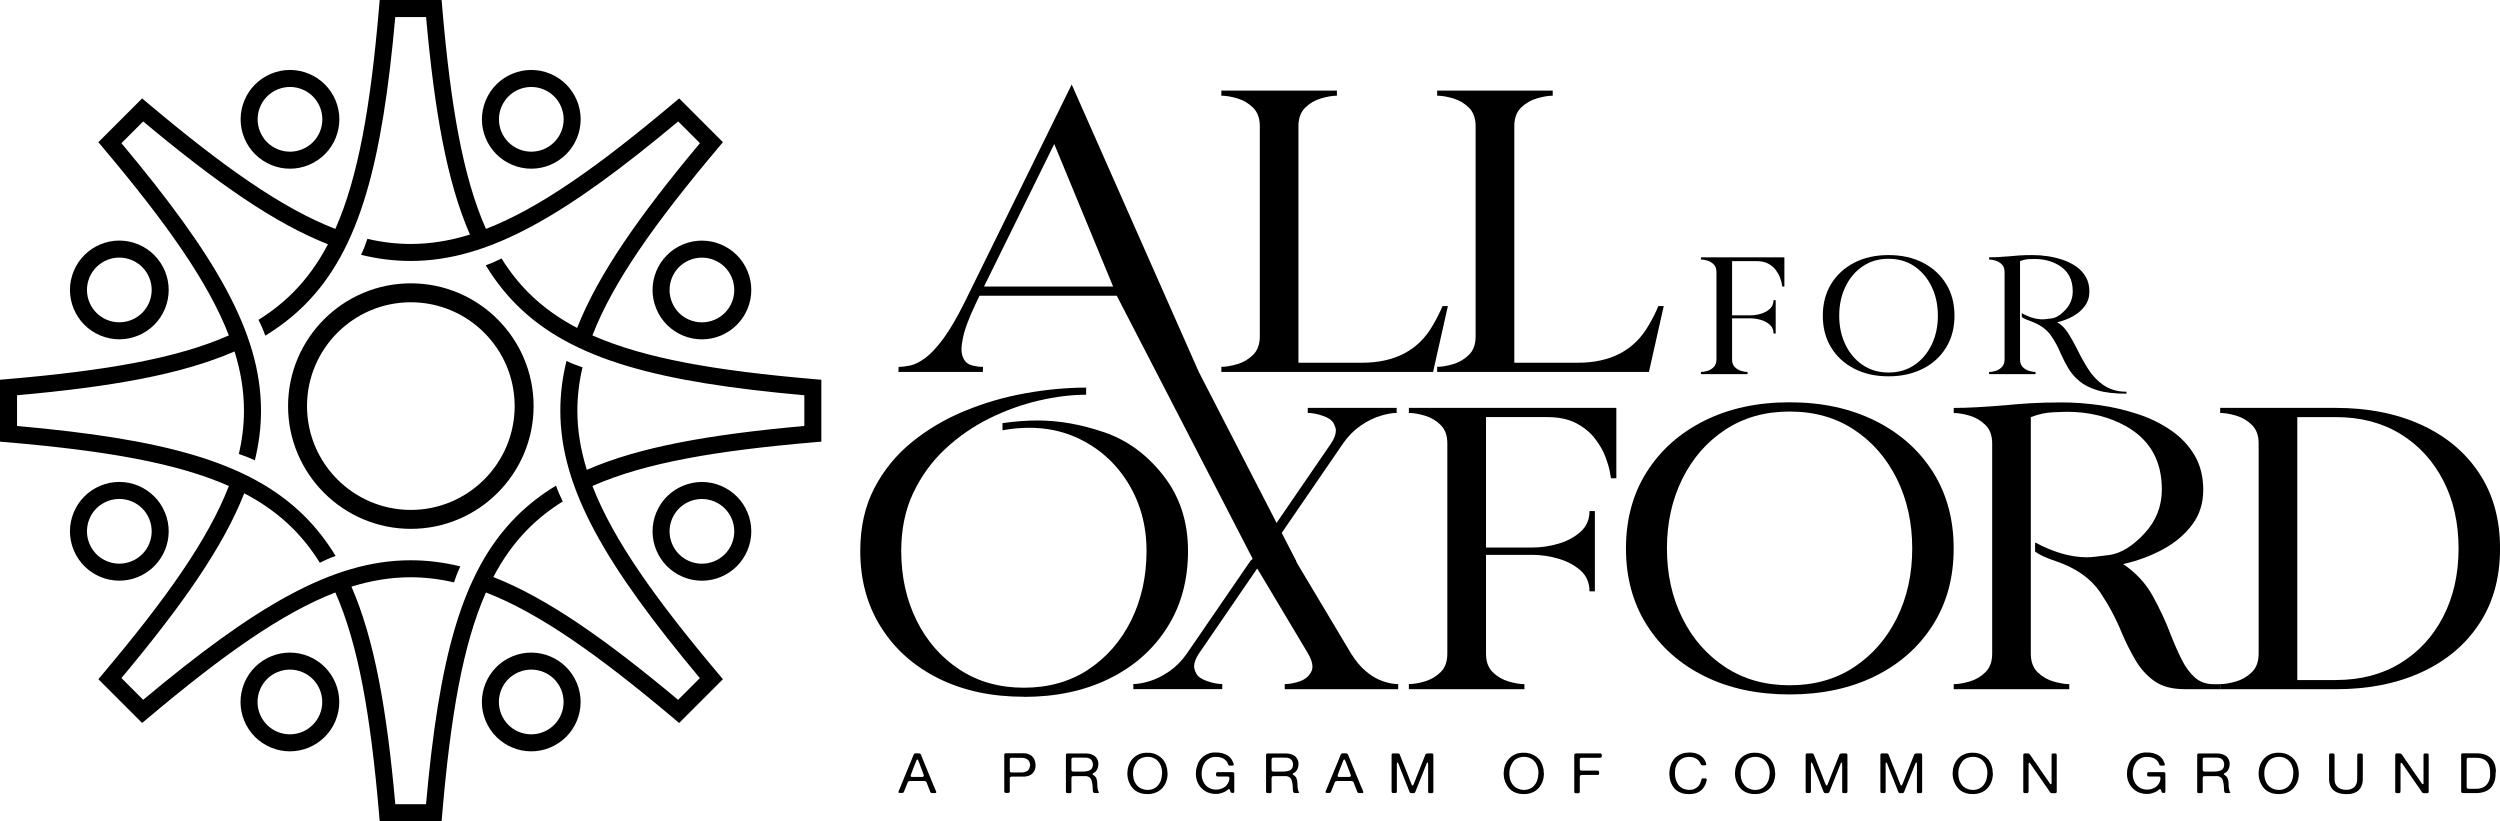 <?xml version="1.0" encoding="UTF-8"?> <svg xmlns="http://www.w3.org/2000/svg" id="Layer_2" data-name="Layer 2" viewBox="0 0 526.61 173"><g id="Layer_3" data-name="Layer 3"><g><path d="m215.68,146.77c-6.79,0-12.76-1.28-17.94-3.84-5.17-2.56-9.22-6.15-12.14-10.78-2.93-4.62-4.39-10-4.39-16.12,0-5.01.99-9.41,2.96-13.2s4.62-7.03,7.94-9.72,7.03-4.88,11.15-6.57,8.38-2.93,12.8-3.71c4.42-.79,8.66-1.18,12.73-1.18v1.5c-3.11,0-6.43.41-9.97,1.23-3.54.82-7.02,2.07-10.43,3.76-3.41,1.69-6.51,3.84-9.3,6.44-2.79,2.61-5.03,5.69-6.72,9.25-1.69,3.57-2.53,7.64-2.53,12.22,0,5.41,1.08,10.29,3.23,14.64,2.16,4.35,5.17,7.8,9.05,10.35,3.87,2.55,8.39,3.82,13.55,3.82s9.71-1.27,13.57-3.82c3.86-2.55,6.87-6,9.03-10.35,2.15-4.35,3.24-9.23,3.24-14.64s-1.34-10.24-4-14.49c-2.67-4.25-6.28-7.39-10.83-9.43-3.01-1.35-6.3-2.02-9.86-2.02-1.81,0-3.7.17-5.65.52v-1.5c2.56-.37,5.03-.56,7.42-.56,4.49,0,9.17.83,14.02,2.49s9.01,4.7,12.46,9.13c3.45,4.42,5.18,9.71,5.18,15.86s-1.46,11.5-4.39,16.12c-2.92,4.62-6.99,8.22-12.19,10.78-5.2,2.56-11.19,3.84-17.98,3.84Z"></path><path d="m291.36,143.51c-1.18-.38-2.35-1.05-3.51-2-1.16-.94-2.24-2.22-3.24-3.82l-14.93-24.99,13.25-19.32c1.09-1.55,2.32-2.79,3.71-3.74,1.39-.95,2.76-1.63,4.12-2.04,1.36-.42,2.5-.62,3.44-.62v-1.07h-18.73v1.07c.96,0,2.04.21,3.21.62,1.18.41,1.92.94,2.24,1.57s.48,1.13.48,1.5c0,.77-.33,1.68-1,2.71l-11.9,17.35-.32-.53c-.29.56-.59,1.12-.89,1.67-.86,2.18-1.87,4.27-3.54,5.97-.1.1-.22.17-.33.27l-13.43,19.58c-1.09,1.55-2.32,2.79-3.71,3.74-1.39.95-2.75,1.63-4.09,2.04-1.34.41-2.5.62-3.46.62v1.07h18.73v-1.07c-.94,0-2-.21-3.19-.62-1.19-.42-1.95-.94-2.26-1.57-.32-.63-.48-1.13-.48-1.5,0-.77.33-1.68,1-2.71l12.3-17.95,10.72,17.95c.6,1.06.91,1.96.91,2.71,0,.43-.09.8-.27,1.12-.48.95-1.29,1.61-2.42,2-1.13.39-2.18.58-3.14.58v1.07h23.89v-1.07c-.94,0-1.99-.19-3.17-.58Z"></path><path d="m321.11,145.17h-24.34v-1.07c.96,0,2.08-.19,3.35-.56,1.27-.37,2.38-1.02,3.33-1.95.95-.93,1.42-2.23,1.42-3.89v-44.31c0-1.66-.48-2.95-1.42-3.89-.95-.93-2.06-1.58-3.33-1.95s-2.38-.56-3.35-.56v-1.07h43.7v14.82h-1.13l-.23-1.33c-.15-.86-.47-1.92-.95-3.2-.48-1.28-1.21-2.55-2.19-3.82-.98-1.28-2.28-2.35-3.91-3.22-1.63-.87-3.68-1.31-6.15-1.31h-12.89v49.85c0,1.66.47,2.96,1.42,3.89s2.07,1.58,3.35,1.95c1.28.37,2.39.56,3.32.56v1.07Zm14.84-20.61h-1.13c0-1.83-.64-3.3-1.92-4.42-1.28-1.12-2.84-1.94-4.68-2.47-1.84-.53-3.63-.79-5.38-.79h-10.36l.32-1.55h10.04c1.75,0,3.54-.26,5.38-.79,1.84-.53,3.4-1.36,4.68-2.49s1.92-2.6,1.92-4.4h1.13v16.92Z"></path><path d="m376.97,146.28c-6.79,0-12.76-1.28-17.93-3.84-5.17-2.56-9.22-6.15-12.15-10.78-2.92-4.62-4.39-10-4.39-16.12s1.46-11.54,4.39-16.15c2.93-4.61,6.97-8.2,12.15-10.78,5.17-2.58,11.15-3.87,17.93-3.87s12.78,1.29,17.98,3.87c5.2,2.58,9.26,6.17,12.19,10.78,2.92,4.61,4.39,9.99,4.39,16.15s-1.46,11.5-4.39,16.12c-2.93,4.62-6.99,8.22-12.19,10.78-5.2,2.56-11.2,3.84-17.98,3.84Zm0-1.93c5.19,0,9.71-1.27,13.57-3.82,3.86-2.55,6.87-6,9.03-10.35,2.15-4.35,3.23-9.23,3.23-14.64s-1.08-10.3-3.23-14.66c-2.16-4.36-5.17-7.82-9.03-10.37-3.86-2.55-8.38-3.82-13.57-3.82s-9.67,1.27-13.55,3.82c-3.87,2.55-6.89,6-9.05,10.37-2.16,4.37-3.24,9.26-3.24,14.66s1.08,10.29,3.24,14.64c2.15,4.35,5.17,7.8,9.05,10.35s8.39,3.82,13.55,3.82Z"></path><path d="m467.67,145.17h-7.46c-2.66,0-4.78-.56-6.38-1.69-1.6-1.13-2.93-2.59-3.98-4.38-1.06-1.79-2.04-3.74-2.94-5.86-1.21-2.98-2.73-5.82-4.57-8.55-1.99-2.89-5.08-5.05-9.27-6.48-2.02-.66-3.48-1.33-4.39-2.02v-1.93c3.89,2.09,7.54,3.13,10.95,3.13.75,0,2.32-.16,4.71-.49,2.38-.33,4.82-1.81,7.31-4.46,2.49-2.65,3.73-5.76,3.73-9.34,0-6.01-2.49-10.43-7.46-13.27-3.68-2.06-7.87-3.09-12.58-3.09-.57,0-1.58.04-3.01.11-1.43.07-2.95.41-4.55,1.01v49.85c0,1.66.48,2.96,1.43,3.89.95.93,2.06,1.58,3.35,1.95s2.39.56,3.32.56v1.07h-24.34v-1.07c.97,0,2.08-.19,3.35-.56s2.38-1.02,3.32-1.95c.95-.93,1.43-2.23,1.43-3.89v-44.31c0-1.66-.48-2.95-1.43-3.89-.95-.93-2.06-1.58-3.32-1.95s-2.38-.56-3.35-.56v-1.07c2.78,0,6.36-.19,10.77-.56,1.72-.17,3.52-.32,5.41-.43,1.88-.11,4.11-.17,6.67-.17s5.16.2,7.89.58c2.73.39,5.4,1.01,8.01,1.87,2.61.86,4.95,2,7.03,3.44,2.08,1.43,3.73,3.18,4.95,5.24,1.22,2.06,1.83,4.5,1.83,7.3s-.77,5.25-2.33,7.32c-1.55,2.07-3.6,3.81-6.15,5.19s-5.35,2.43-8.39,3.11c2.65,1.78,4.73,4.01,6.22,6.7,1.49,2.69,2.75,5.4,3.78,8.12.75,1.92,1.52,3.67,2.31,5.24.78,1.58,1.7,2.84,2.76,3.8,1.06.96,2.38,1.44,3.98,1.44h1.4v1.07Z"></path><path d="m492.05,145.17h-24.38v-1.07c.97,0,2.08-.19,3.35-.56s2.38-1.02,3.32-1.95c.95-.93,1.43-2.23,1.43-3.89v-44.31c0-1.66-.48-2.95-1.43-3.89-.95-.93-2.06-1.58-3.32-1.95s-2.38-.56-3.35-.56v-1.07h24.34c6.82,0,12.82,1.19,18.03,3.57,5.2,2.38,9.26,5.77,12.19,10.2,2.93,4.42,4.39,9.71,4.39,15.86s-1.46,11.41-4.39,15.85c-2.92,4.44-6.99,7.84-12.19,10.22-5.2,2.38-11.2,3.56-17.98,3.56Zm0-1.93c5.19,0,9.71-1.18,13.57-3.54,3.86-2.36,6.87-5.62,9.02-9.79,2.15-4.16,3.24-8.95,3.24-14.36s-1.08-10.2-3.24-14.36-5.16-7.43-9.02-9.79c-3.86-2.36-8.39-3.54-13.57-3.54h-8.14v55.39h8.14Z"></path></g><g><path d="m197.09,166.46s.04.09.06.14.04.11.06.17.01.11,0,.16c-.01.05-.05.09-.11.11-.04.02-.09.02-.15.02h-.54c-.13,0-.23-.02-.3-.06-.08-.05-.14-.13-.18-.25-.04-.12-.08-.22-.12-.32-.09-.2-.17-.42-.25-.63-.07-.22-.16-.44-.25-.65-.02-.07-.05-.14-.07-.2-.02-.06-.05-.12-.07-.18-.03-.05-.07-.1-.12-.14-.05-.04-.12-.07-.2-.09-.04-.02-.09-.02-.14-.02-.05,0-.11,0-.17,0h-2.34c-.07,0-.16,0-.25,0-.09,0-.18,0-.26,0-.08,0-.16.02-.23.04-.07.02-.12.05-.16.09-.07.08-.11.17-.14.26-.03.1-.06.2-.11.3-.08.18-.16.37-.23.56-.07.2-.15.38-.23.56-.02.05-.04.1-.06.16-.02.06-.04.12-.07.18-.02.06-.05.12-.08.17-.03.05-.06.09-.09.11-.07.05-.15.07-.27.08-.11,0-.23,0-.35,0-.07,0-.13,0-.19,0s-.11-.02-.15-.05c-.04-.02-.06-.06-.07-.11,0-.05,0-.1.01-.15.01-.05.03-.1.05-.15s.04-.09.06-.11c.12-.25.22-.5.31-.75.09-.25.19-.5.3-.75.07-.17.14-.34.21-.51s.14-.34.21-.51c.25-.56.48-1.13.71-1.71.22-.58.46-1.15.71-1.72.09-.2.18-.41.25-.62.08-.21.16-.42.25-.62.04-.09.08-.18.12-.29.04-.11.09-.18.17-.23.03-.03.09-.05.16-.07.02,0,.04,0,.06,0,.02,0,.04,0,.06,0,.15,0,.32,0,.52,0,.2,0,.34.03.43.09.07.05.12.12.15.23.04.11.08.2.12.29.08.18.16.36.22.54.07.18.14.36.22.54.07.16.13.32.19.48.06.16.13.33.2.48.25.57.48,1.15.71,1.73s.47,1.16.72,1.73c.03.07.06.14.08.2.02.06.04.13.07.2.09.2.18.41.27.62.09.21.18.42.27.62Zm-2.65-2.86c.07-.02.12-.06.14-.12.02-.06.02-.12.01-.18-.01-.07-.03-.13-.06-.2-.03-.07-.06-.12-.08-.17-.02-.03-.02-.06-.02-.08s0-.05-.02-.08c-.02-.06-.05-.13-.07-.19-.02-.07-.05-.14-.08-.21-.12-.28-.23-.57-.33-.86-.1-.29-.2-.58-.33-.86-.04-.09-.08-.17-.1-.26-.03-.09-.06-.17-.11-.25-.02-.04-.04-.08-.06-.11s-.06-.05-.13-.05c-.02.02-.03.03-.05.04s-.03.02-.05.04c-.03.04-.06.08-.07.12-.02.04-.03.09-.05.14-.04.09-.07.17-.1.26-.02.09-.06.17-.1.26-.14.31-.26.62-.37.93s-.22.62-.35.92c-.02.04-.03.08-.04.12-.01.04-.03.08-.04.12-.02.06-.05.13-.07.19-.02.06-.05.13-.06.19-.02.04-.02.08-.02.13,0,.05.01.09.03.12.04.06.13.1.26.1.13,0,.26,0,.37,0h1.33c.09,0,.2,0,.33,0,.13,0,.23,0,.3-.03Z"></path><path d="m218.12,160.92c.02.06.02.15.02.25s0,.19-.02.24-.02.11-.01.15c0,.05,0,.1-.01.15-.02.05-.03.1-.04.15,0,.05-.02.1-.04.15-.02.06-.04.12-.06.18-.02.06-.04.11-.07.16-.02.02-.03.05-.03.06s-.01.04-.03.05c-.09.16-.19.3-.3.42-.02.03-.04.06-.08.09-.04.03-.07.06-.09.07-.03.02-.06.04-.09.06-.03.03-.05.05-.08.06l-.26.14c-.09.06-.2.11-.32.14-.12.03-.25.06-.37.09-.07.02-.13.03-.2.03-.07,0-.13.01-.2.03-.03,0-.06.01-.09,0-.03,0-.06,0-.08,0-.04,0-.08,0-.12,0s-.08,0-.12,0h-1.87c-.12,0-.26,0-.4,0-.15,0-.25.02-.33.08-.09.06-.13.18-.13.34s0,.32,0,.46v1.73c0,.1,0,.23,0,.38s-.01.26-.06.32c-.03.05-.07.08-.12.09-.04.01-.1.03-.17.04h-.22c-.12,0-.24,0-.33-.01-.1,0-.17-.05-.21-.12-.03-.05-.05-.11-.05-.19v-7.38c0-.09,0-.18,0-.29,0-.11.01-.19.06-.25.03-.05.09-.09.19-.12.02,0,.03,0,.05,0,.02,0,.03,0,.05,0h2.81c.31,0,.62,0,.92,0,.3,0,.57.04.81.11.37.12.67.27.9.46.23.19.42.45.57.78.04.09.07.18.09.27.02.09.05.19.08.29.02.05.02.11.01.15,0,.05,0,.1.01.15Zm-1.16.42c.03-.11.04-.24.01-.38-.03-.15-.05-.26-.08-.35-.08-.22-.19-.39-.33-.52-.14-.13-.31-.24-.53-.32-.18-.07-.39-.11-.62-.13-.24-.02-.48-.02-.74-.02h-1.6s-.04.01-.06.01-.04,0-.07.01c-.1.02-.17.07-.2.15-.03.08-.05.18-.04.31,0,.13,0,.25,0,.36v1.41c0,.12,0,.25,0,.39,0,.14.02.25.07.33.04.06.11.1.19.11.09.01.18.02.29.02h1.67c.12,0,.25,0,.38,0,.13,0,.25-.02.35-.04.22-.05.42-.12.59-.19.17-.07.31-.19.43-.35.07-.09.12-.19.15-.29s.07-.22.11-.34c0-.03.01-.08.01-.15Z"></path><path d="m231.48,166.77c.04.1.02.18-.05.24-.04.02-.09.04-.15.04-.06,0-.13,0-.19,0h-.4c-.13,0-.24-.03-.31-.08-.07-.04-.11-.1-.13-.18-.02-.08-.04-.17-.06-.25,0-.03-.01-.06-.01-.09v-.08s-.02-.07-.01-.11c0-.03,0-.06,0-.09,0-.05-.01-.09-.01-.14v-.14l-.04-.53c-.02-.05-.02-.11-.02-.16s0-.11-.03-.18c-.04-.14-.07-.28-.09-.42s-.06-.27-.12-.4c-.16-.33-.42-.55-.78-.66-.11-.04-.23-.06-.35-.06-.13,0-.26,0-.4,0h-2.28c-.06.02-.11.03-.16.04-.04.01-.08.04-.12.08-.06.08-.08.21-.08.38s0,.33,0,.46v1.7c0,.11,0,.25.01.41,0,.16,0,.28-.05.36-.02.05-.05.09-.1.11-.03.02-.06.02-.09.02s-.06,0-.11.02c-.03,0-.07,0-.11,0s-.08,0-.12,0c-.09,0-.18,0-.27,0-.09,0-.16-.03-.22-.06-.07-.04-.1-.11-.1-.22v-7.46c0-.09,0-.18,0-.27,0-.09.01-.17.06-.22.03-.05.09-.09.19-.12.02,0,.03,0,.05,0,.02,0,.03,0,.05,0h3.59c.06,0,.12,0,.19,0,.07,0,.12,0,.17,0h.14s.1.01.15.02c.05,0,.1.01.16.02.07.02.13.03.2.04s.14.02.2.04c.16.05.3.1.43.15s.26.12.37.2c.21.13.37.3.5.49.13.19.23.42.32.68.02.06.03.13.03.19,0,.07.01.13.03.19v.12s0,.08,0,.14c0,.05,0,.1-.02.14v.13c-.02.06-.03.12-.03.18,0,.05-.01.11-.03.16-.04.12-.08.23-.12.33s-.09.21-.15.3c-.03.04-.05.07-.08.11-.03.03-.06.07-.08.11,0,0-.02.01-.02.02,0,0-.02,0-.03.02-.02.02-.04.04-.06.06s-.04.04-.06.06c-.07.05-.13.09-.19.14-.06.04-.12.08-.19.12-.04.02-.08.05-.11.08-.03.03-.05.06-.06.11,0,.05.01.09.06.12.05.03.08.06.12.07.09.05.17.11.25.18.08.06.15.14.2.22.09.11.16.23.2.37.04.14.08.28.12.44,0,.06.02.12.02.18,0,.06.02.12.02.18.02.05.02.11.01.16s0,.11.01.16v.11c.02.05.02.11.01.18,0,.06,0,.13.01.19,0,.03.01.06,0,.09,0,.03,0,.06,0,.1.02.08.03.16.04.24,0,.08.02.16.05.23.02.05.03.09.03.14,0,.04.01.09.03.14l.11.28Zm-1.5-4.88c.06-.09.1-.18.13-.27.03-.09.06-.2.08-.31v-.11c.03-.11.03-.23.01-.36-.02-.13-.04-.24-.07-.32-.13-.39-.39-.66-.78-.81-.17-.06-.36-.1-.58-.11s-.44-.01-.67-.01h-2.04s-.04.01-.06.01-.04,0-.07.01c-.1.02-.17.07-.2.15-.03.07-.05.17-.04.29,0,.13,0,.24,0,.34v1.35c0,.12,0,.24,0,.37s.02.23.08.3c.04.05.1.09.19.1.08.01.17.02.27.02h.77c.32,0,.64,0,.94,0,.31,0,.59-.01.85-.05.26-.04.49-.1.7-.19.21-.09.37-.24.5-.42Z"></path><path d="m245.94,162.72s.01.1.01.17,0,.13-.01.17v.14c-.02.08-.02.16-.02.24s0,.16-.03.23c-.02.06-.03.12-.04.18,0,.05-.02.11-.02.18-.04.13-.08.26-.11.39-.03.13-.07.25-.12.36-.25.57-.57,1.05-.97,1.43-.4.38-.92.68-1.57.88-.09.02-.18.04-.27.06s-.18.04-.27.06c-.04,0-.08.01-.11.01s-.07,0-.1.01l-.41.04s-.08,0-.17,0-.14,0-.17-.02c-.04,0-.08,0-.12,0s-.07,0-.11,0h-.14c-.06-.02-.11-.03-.17-.03s-.11,0-.17-.02c-.08-.02-.16-.04-.24-.05s-.16-.03-.24-.05c-.08-.03-.17-.06-.25-.09-.08-.03-.17-.06-.25-.09-.5-.21-.92-.5-1.25-.88-.33-.37-.6-.81-.81-1.3-.05-.11-.09-.22-.11-.34-.02-.12-.06-.24-.1-.36-.02-.03-.02-.06-.02-.08,0-.02,0-.06-.02-.09-.02-.05-.03-.11-.03-.18s0-.13-.02-.19c-.02-.03-.02-.06-.02-.09s0-.06,0-.08v-.25s-.03-.09-.03-.16,0-.13.03-.16v-.15l.04-.42s.02-.09.02-.14,0-.09.02-.14c.03-.13.06-.25.09-.37.03-.12.06-.24.11-.35.07-.15.13-.29.19-.44.06-.14.13-.27.22-.4.23-.35.5-.66.82-.92.31-.26.68-.47,1.11-.63.09-.04.19-.07.29-.09s.21-.05.32-.08c.05-.02.1-.02.15-.02s.11,0,.16-.02c.07,0,.13-.01.19-.02.06,0,.13,0,.19-.02.02,0,.04,0,.06,0,.03,0,.05,0,.06,0,.55-.02,1.04.04,1.45.16.41.12.78.29,1.09.5.12.08.24.16.36.25.12.09.22.18.31.29.03.04.05.07.09.09.03.02.06.06.09.09.05.06.1.13.15.19.05.07.09.13.14.19.02.04.03.07.05.1.02.03.04.06.06.1.03.05.06.09.09.14.07.14.13.29.2.45.02.05.03.09.04.14.01.04.03.09.04.14.02.08.05.16.07.24.02.08.04.17.07.25.02.04.02.08.02.12s0,.08.01.12c.02.06.02.11.02.16s0,.11.02.18v.07s0,.08,0,.12c0,.04,0,.08.01.12Zm-1.16.38s.02-.11.02-.21,0-.17-.02-.21v-.09s0-.07,0-.11c0-.03,0-.07,0-.11-.02-.04-.02-.08-.02-.11,0-.04,0-.07-.02-.11-.02-.07-.03-.14-.04-.21-.01-.07-.03-.14-.04-.2-.04-.11-.08-.21-.1-.31-.03-.1-.06-.19-.11-.29-.14-.32-.33-.61-.58-.87-.24-.26-.53-.46-.86-.6-.18-.08-.4-.14-.64-.19-.12-.03-.25-.05-.39-.05s-.29,0-.43,0c-.06,0-.11.01-.17.02s-.11,0-.18.02c-.12.03-.24.06-.35.09s-.22.06-.33.1c-.45.18-.8.44-1.05.78s-.46.73-.62,1.19c-.03.09-.06.17-.07.26-.01.09-.03.18-.06.28,0,.04-.01.08-.01.11s0,.07-.01.11c-.02.03-.02.06-.02.1,0,.04,0,.07,0,.1v.11s-.01.11-.01.21,0,.17.01.21c0,.03,0,.06,0,.09,0,.03,0,.06,0,.09.02.06.03.13.03.21,0,.07.01.14.03.21,0,.03.01.06,0,.09,0,.03,0,.06.02.09.03.09.05.17.06.26s.04.17.09.26c.04.09.08.17.1.25.03.08.07.16.12.24.04.06.08.12.12.18.04.06.08.12.12.18.26.35.59.62,1,.81.12.06.23.11.35.14.12.03.25.07.39.11.06.02.11.02.16.02s.1,0,.16.02c.05.02.11.02.17.02.06,0,.13,0,.19,0h.12s.08-.01.12-.02.08,0,.12,0c.12-.02.22-.04.33-.06s.2-.04.29-.08c.42-.16.77-.38,1.03-.65s.49-.6.66-1c.04-.1.08-.21.1-.32.03-.11.06-.22.09-.33.02-.05.03-.1.03-.15,0-.05.01-.1.03-.16l.04-.39v-.11Z"></path><path d="m255.97,158.51c.57-.02,1.07.03,1.5.15.43.11.81.28,1.14.5.15.09.28.2.41.32.02.02.03.03.05.05s.03.03.05.05c.04.06.09.12.14.17.05.05.09.11.14.17.09.13.17.27.23.42.07.15.13.3.2.46.03.08.04.16.04.25s-.03.15-.1.19c-.02.02-.04.02-.07.02s-.06,0-.08.01h-.09s-.11.02-.2.02-.16,0-.2-.02c-.03,0-.05,0-.08,0-.02,0-.05,0-.09-.01-.05,0-.1-.03-.14-.06-.05-.04-.08-.09-.11-.17-.02-.07-.05-.14-.08-.2-.04-.1-.09-.2-.14-.29-.05-.09-.11-.18-.18-.26-.02-.02-.04-.03-.06-.05-.03-.02-.05-.04-.06-.06-.07-.08-.15-.15-.22-.2-.04-.02-.08-.05-.11-.08s-.07-.05-.11-.08c-.12-.06-.24-.12-.37-.16-.13-.05-.27-.09-.41-.13-.07-.02-.15-.03-.22-.04-.07,0-.15-.02-.22-.04-.03,0-.06,0-.09,0s-.06,0-.08,0h-.32c-.06,0-.11,0-.16.01-.02,0-.04,0-.06,0-.03,0-.05,0-.06,0-.05,0-.1.02-.15.02-.05,0-.11.02-.16.02-.29.07-.54.17-.75.29-.35.2-.63.45-.84.72-.21.28-.39.62-.53,1.02-.03.09-.06.18-.07.27-.02.09-.04.19-.06.28-.02.04-.02.08-.02.11s0,.07-.02.11c-.02.05-.02.11-.02.17s0,.12-.02.18v.13s-.01.11-.01.2,0,.15.01.19v.12s.01.04.01.06,0,.05.01.06c.02.06.02.11.01.15s0,.1.01.15c.02.06.03.12.04.18.01.06.03.12.04.18.04.12.08.23.13.35.04.11.09.23.14.33.04.09.09.18.15.27.06.09.13.17.19.25.3.39.71.68,1.2.87.06.02.12.04.17.06.06.02.12.03.19.05.2.05.43.08.69.08h.17c.05,0,.11,0,.16-.01.04-.02.08-.02.13-.01.04,0,.09,0,.13-.01.12-.03.22-.06.33-.08s.2-.05.29-.09c.77-.29,1.28-.81,1.55-1.56.02-.06.03-.13.04-.19.01-.06.03-.12.04-.19.02-.09.03-.2.02-.31,0-.11-.04-.19-.11-.24-.07-.04-.16-.06-.27-.06h-2.01c-.11,0-.19-.01-.26-.04-.07-.03-.11-.07-.12-.13-.02-.03-.03-.08-.04-.14,0-.06-.01-.12-.01-.18s0-.12.02-.18.03-.1.04-.12c.03-.05.09-.09.17-.12.04-.02.09-.02.15-.02h2.61c.09,0,.18,0,.27,0s.17,0,.25.01c.08.01.15.03.2.06s.1.08.12.15c.02.05.02.1.02.16,0,.06,0,.13,0,.19v3.53c0,.05,0,.1-.03.14-.02.06-.07.11-.15.14-.02.02-.08.02-.16.02-.12,0-.2-.01-.26-.04s-.1-.06-.14-.11c-.03-.05-.06-.1-.08-.16-.02-.06-.04-.13-.07-.21-.02-.06-.04-.13-.08-.21-.04-.09-.1-.12-.19-.09-.06.02-.1.04-.14.07-.03.03-.07.06-.11.09-.07.05-.13.1-.19.15-.06.05-.12.1-.19.13-.17.11-.36.2-.55.27-.19.07-.4.14-.63.2-.06.02-.12.03-.17.04s-.12.02-.19.04c-.07,0-.12,0-.15.01h-.08s-.06,0-.08.01h-.12s-.08.01-.14.01-.11,0-.15-.01h-.21c-.09-.02-.17-.03-.25-.03-.08,0-.16-.02-.24-.04-.15-.04-.29-.07-.43-.11s-.28-.07-.41-.13c-.47-.2-.88-.48-1.24-.82-.36-.34-.64-.74-.85-1.19-.04-.09-.08-.19-.12-.29-.04-.1-.08-.21-.12-.32,0-.03-.01-.06-.01-.09s0-.06-.02-.09c-.03-.09-.04-.18-.06-.27-.01-.09-.03-.19-.06-.28,0-.03,0-.06,0-.09s0-.06,0-.08v-.11s-.03-.11-.03-.22,0-.19.03-.24v-.25s0-.09.01-.14c0-.04.01-.08.01-.12s0-.08.01-.12c.02-.09.04-.19.06-.28.01-.09.03-.19.06-.28.08-.26.17-.51.25-.75s.2-.46.34-.66c.25-.37.54-.68.88-.95.34-.26.75-.47,1.22-.62.09-.03.18-.05.27-.06s.18-.03.27-.05c.04-.02.08-.02.12-.02s.08,0,.12-.01c.07,0,.13-.01.2-.02s.14,0,.2,0Z"></path><path d="m273.64,166.77c.04.1.02.18-.05.24-.04.02-.09.04-.15.04-.06,0-.13,0-.19,0h-.4c-.13,0-.24-.03-.31-.08-.07-.04-.11-.1-.13-.18-.02-.08-.04-.17-.06-.25,0-.03-.01-.06-.01-.09v-.08s-.02-.07-.01-.11c0-.03,0-.06,0-.09,0-.05-.01-.09-.01-.14v-.14l-.04-.53c-.02-.05-.02-.11-.02-.16s0-.11-.03-.18c-.04-.14-.07-.28-.09-.42s-.06-.27-.12-.4c-.16-.33-.42-.55-.78-.66-.11-.04-.23-.06-.35-.06-.13,0-.26,0-.4,0h-2.28c-.06.02-.11.03-.16.04-.04.01-.08.04-.12.08-.06.08-.08.21-.08.38s0,.33,0,.46v1.7c0,.11,0,.25.01.41,0,.16,0,.28-.05.36-.02.05-.05.09-.1.11-.03.02-.06.02-.09.02s-.06,0-.11.02c-.03,0-.07,0-.11,0s-.08,0-.12,0c-.09,0-.18,0-.27,0-.09,0-.16-.03-.22-.06-.07-.04-.1-.11-.1-.22v-7.46c0-.09,0-.18,0-.27,0-.09.01-.17.06-.22.03-.05.09-.09.19-.12.02,0,.03,0,.05,0,.02,0,.03,0,.05,0h3.59c.06,0,.12,0,.19,0,.07,0,.12,0,.17,0h.14s.1.01.15.02c.05,0,.1.01.16.02.07.02.13.03.2.04s.14.02.2.04c.16.05.3.1.43.15s.26.12.37.2c.21.13.37.3.5.49.13.19.23.42.32.68.02.06.03.13.03.19,0,.07.01.13.03.19v.12s0,.08,0,.14c0,.05,0,.1-.02.14v.13c-.02.06-.03.12-.03.18,0,.05-.01.11-.03.16-.04.12-.08.23-.12.33s-.09.21-.15.3c-.03.04-.05.07-.08.11-.03.03-.06.07-.08.11,0,0-.02.01-.02.02,0,0-.02,0-.03.02-.02.02-.04.04-.06.06s-.04.04-.06.06c-.07.05-.13.09-.19.14-.06.04-.12.08-.19.12-.04.02-.08.05-.11.08-.03.03-.05.06-.06.11,0,.05.01.09.06.12.05.03.08.06.12.07.09.05.17.11.25.18.08.06.15.14.2.22.09.11.16.23.2.37.04.14.08.28.12.44,0,.06.02.12.02.18,0,.06.02.12.02.18.02.05.02.11.01.16s0,.11.01.16v.11c.02.05.02.11.01.18,0,.06,0,.13.01.19,0,.03.01.06,0,.09,0,.03,0,.06,0,.1.02.08.03.16.04.24,0,.08.02.16.05.23.02.05.03.09.03.14,0,.04.01.09.03.14l.11.28Zm-1.5-4.88c.06-.09.1-.18.13-.27.03-.09.06-.2.08-.31v-.11c.03-.11.03-.23.01-.36-.02-.13-.04-.24-.07-.32-.13-.39-.39-.66-.78-.81-.17-.06-.36-.1-.58-.11s-.44-.01-.67-.01h-2.04s-.04.01-.06.01-.04,0-.07.01c-.1.02-.17.07-.2.15-.03.07-.05.17-.04.29,0,.13,0,.24,0,.34v1.35c0,.12,0,.24,0,.37s.02.23.08.3c.04.05.1.09.19.1.08.01.17.02.27.02h.77c.32,0,.64,0,.94,0,.31,0,.59-.01.85-.05.26-.04.49-.1.7-.19.21-.09.37-.24.5-.42Z"></path><path d="m287.04,166.46s.04.09.06.14c.03.05.04.11.06.17.01.06.01.11,0,.16-.01.05-.05.09-.11.11-.04.02-.09.02-.15.02h-.54c-.13,0-.23-.02-.3-.06-.08-.05-.14-.13-.18-.25s-.08-.22-.12-.32c-.09-.2-.17-.42-.25-.63s-.16-.44-.25-.65c-.03-.07-.05-.14-.07-.2-.02-.06-.05-.12-.07-.18-.03-.05-.07-.1-.12-.14-.05-.04-.12-.07-.2-.09-.04-.02-.09-.02-.14-.02-.05,0-.11,0-.17,0h-2.34c-.07,0-.16,0-.25,0-.09,0-.18,0-.26,0-.08,0-.16.02-.23.04s-.12.05-.16.09c-.07.08-.11.17-.14.26-.03.1-.06.2-.1.3-.08.18-.16.37-.23.56s-.15.38-.23.56c-.02.05-.04.1-.06.16-.02.06-.04.12-.07.18-.03.06-.05.12-.08.17-.03.05-.06.09-.09.11-.07.05-.16.07-.27.08s-.23,0-.35,0c-.07,0-.13,0-.19,0-.06,0-.11-.02-.15-.05-.04-.02-.06-.06-.07-.11s0-.1.01-.15c.01-.05.03-.1.05-.15s.04-.09.06-.11c.12-.25.22-.5.31-.75.09-.25.19-.5.3-.75.07-.17.14-.34.21-.51.07-.17.14-.34.21-.51.25-.56.48-1.13.71-1.71.22-.58.46-1.15.71-1.72.09-.2.17-.41.25-.62.08-.21.16-.42.25-.62.04-.09.08-.18.12-.29.04-.11.09-.18.17-.23.03-.03.09-.05.16-.07.02,0,.04,0,.06,0,.02,0,.04,0,.06,0,.15,0,.32,0,.52,0,.2,0,.34.03.43.09.07.05.12.12.16.23.04.11.08.2.12.29.08.18.16.36.22.54.07.18.14.36.22.54.07.16.13.32.19.48.06.16.13.33.2.48.25.57.49,1.15.71,1.73.23.58.47,1.16.72,1.73.03.07.06.14.08.2.02.06.04.13.07.2.09.2.18.41.27.62.09.21.18.42.27.62Zm-2.65-2.86c.07-.02.12-.06.14-.12.02-.06.02-.12.01-.18-.01-.07-.03-.13-.06-.2-.03-.07-.06-.12-.08-.17-.02-.03-.03-.06-.03-.08s0-.05-.02-.08c-.02-.06-.05-.13-.07-.19-.02-.07-.05-.14-.08-.21-.12-.28-.23-.57-.33-.86-.09-.29-.2-.58-.33-.86-.04-.09-.08-.17-.11-.26-.03-.09-.06-.17-.11-.25-.02-.04-.04-.08-.06-.11s-.06-.05-.13-.05c-.02.02-.03.03-.05.04s-.03.02-.05.04c-.03.04-.06.08-.07.12s-.03.09-.05.14c-.04.09-.07.17-.1.26-.02.09-.06.17-.1.26-.14.31-.26.62-.37.93-.1.31-.22.62-.35.92-.02.04-.03.08-.04.12-.01.04-.03.08-.04.12-.02.06-.05.13-.07.19-.02.06-.04.13-.06.19-.02.04-.02.08-.02.13s.01.09.03.12c.04.06.13.1.26.1.13,0,.26,0,.37,0h1.33c.09,0,.2,0,.33,0,.13,0,.23,0,.3-.03Z"></path><path d="m293.51,158.7h.99c.07,0,.14.02.19.05.07.05.13.11.16.19.03.08.06.16.1.25.07.15.13.3.18.45.05.15.11.3.18.45.06.14.11.28.16.43s.11.29.17.43c.05.11.09.22.14.34s.09.23.14.34c.15.35.29.71.42,1.06.13.36.27.71.42,1.06.02.04.03.08.04.12.01.04.03.08.04.12.07.17.14.35.21.52.07.18.14.35.21.52.03.07.07.15.1.25.03.1.09.15.16.17.03,0,.06,0,.07,0s.03-.03.05-.04c.04-.04.07-.08.09-.13s.04-.1.07-.15c.07-.16.13-.33.2-.5.07-.17.13-.33.2-.5.02-.04.03-.08.05-.12.02-.04.03-.09.05-.14.07-.15.13-.3.18-.45s.11-.31.18-.46c.2-.45.38-.91.55-1.38.17-.46.35-.92.55-1.38.07-.16.13-.32.19-.48.06-.16.13-.33.19-.48.03-.06.06-.14.09-.24.03-.09.07-.16.13-.2.05-.03.11-.05.19-.07.08-.02.17-.02.27-.03.1,0,.2,0,.3,0,.1,0,.19,0,.27,0h.23c.08,0,.14.02.18.05.07.04.12.11.12.21,0,.1.01.21.01.33v7.19c0,.09,0,.17,0,.26s-.01.15-.06.2c-.02.05-.06.08-.11.09s-.11.03-.17.04h-.2c-.11,0-.21,0-.3,0s-.16-.04-.2-.1c-.02-.02-.03-.05-.03-.08,0-.03-.01-.06-.03-.1v-.13s-.01-.1,0-.16c0-.06,0-.12,0-.18v-4.72c0-.2,0-.39-.01-.58,0-.08,0-.16-.01-.26,0-.09-.05-.14-.14-.14h0c-.06.03-.11.08-.14.16s-.07.16-.09.22c-.06.13-.11.27-.16.41s-.11.27-.17.41c-.02.04-.03.07-.04.11,0,.03-.02.07-.04.11-.07.14-.12.28-.17.43-.04.15-.1.29-.17.43-.06.12-.11.24-.15.36-.04.12-.09.24-.14.36-.17.37-.31.74-.45,1.11-.13.37-.28.74-.43,1.1-.07.14-.12.28-.17.42-.05.14-.1.28-.16.42-.04.09-.08.17-.12.24s-.11.13-.22.16c-.02,0-.04,0-.06,0s-.04,0-.07,0c-.02,0-.05,0-.09,0-.03,0-.07,0-.1,0h-.25c-.08,0-.15-.02-.2-.06-.07-.04-.11-.1-.14-.17-.03-.07-.06-.15-.11-.23-.07-.16-.13-.32-.19-.49-.06-.17-.13-.33-.19-.49-.07-.14-.12-.28-.17-.43-.04-.15-.1-.29-.17-.43-.19-.44-.37-.88-.53-1.33s-.34-.89-.53-1.33c-.07-.16-.13-.33-.19-.5-.06-.17-.13-.33-.19-.49-.04-.09-.08-.17-.1-.25-.03-.08-.07-.15-.13-.22,0-.02-.02-.03-.03-.03s-.02,0-.02-.02h-.06s-.02.01-.02.02-.02,0-.02.02c-.02.04-.03.08-.03.13s0,.09-.02.14v.13s-.02.1-.01.15c0,.05.01.11.01.16v5.14c0,.09,0,.17,0,.26,0,.09-.03.15-.07.2-.04.06-.11.1-.22.1s-.21,0-.33,0h-.16s-.09,0-.13-.02c-.11-.03-.17-.1-.18-.2-.01-.1-.02-.22-.02-.35v-7.17c0-.09,0-.18,0-.27,0-.09.01-.17.06-.22.03-.05.09-.09.19-.12.02,0,.04,0,.06,0,.02,0,.04,0,.06,0Z"></path><path d="m325.21,162.72s.01.1.01.17,0,.13-.01.17v.14c-.02.08-.02.16-.02.24s0,.16-.03.23c-.02.06-.03.12-.04.18,0,.05-.02.11-.02.18-.04.13-.08.26-.11.39-.03.13-.07.25-.12.36-.25.57-.57,1.05-.97,1.43-.4.38-.92.68-1.57.88-.09.02-.18.04-.27.06s-.18.04-.27.06c-.04,0-.08.01-.11.01s-.07,0-.1.01l-.41.04s-.08,0-.17,0-.14,0-.17-.02c-.04,0-.08,0-.12,0s-.07,0-.11,0h-.14c-.06-.02-.11-.03-.17-.03s-.11,0-.17-.02c-.08-.02-.16-.04-.24-.05s-.16-.03-.24-.05c-.08-.03-.17-.06-.25-.09-.08-.03-.17-.06-.25-.09-.5-.21-.92-.5-1.25-.88-.33-.37-.6-.81-.81-1.3-.05-.11-.09-.22-.11-.34-.02-.12-.06-.24-.1-.36-.02-.03-.02-.06-.02-.08,0-.02,0-.06-.02-.09-.02-.05-.03-.11-.03-.18s0-.13-.02-.19c-.02-.03-.02-.06-.02-.09s0-.06,0-.08v-.25s-.03-.09-.03-.16,0-.13.03-.16v-.15l.04-.42s.02-.09.02-.14,0-.09.02-.14c.03-.13.06-.25.09-.37.03-.12.06-.24.11-.35.07-.15.13-.29.19-.44.06-.14.13-.27.22-.4.23-.35.5-.66.82-.92.31-.26.68-.47,1.11-.63.09-.04.19-.07.29-.09s.21-.05.32-.08c.05-.02.1-.02.15-.02s.11,0,.16-.02c.07,0,.13-.01.19-.02.06,0,.13,0,.19-.02.02,0,.04,0,.06,0,.03,0,.05,0,.06,0,.55-.02,1.04.04,1.45.16.41.12.78.29,1.09.5.12.08.24.16.36.25.12.09.22.18.31.29.03.04.05.07.09.09.03.02.06.06.09.09.05.06.1.13.15.19.05.07.09.13.14.19.02.04.03.07.05.1.02.03.04.06.06.1.03.05.06.09.09.14.07.14.13.29.2.45.02.05.03.09.04.14.01.04.03.09.04.14.02.08.05.16.07.24.02.08.04.17.07.25.02.04.02.08.02.12s0,.08.01.12c.02.06.02.11.02.16s0,.11.02.18v.07s0,.08,0,.12c0,.04,0,.08.01.12Zm-1.16.38s.02-.11.02-.21,0-.17-.02-.21v-.09s0-.07,0-.11c0-.03,0-.07,0-.11-.02-.04-.02-.08-.02-.11,0-.04,0-.07-.02-.11-.02-.07-.03-.14-.04-.21-.01-.07-.03-.14-.04-.2-.04-.11-.08-.21-.1-.31-.03-.1-.06-.19-.11-.29-.14-.32-.33-.61-.58-.87-.24-.26-.53-.46-.86-.6-.18-.08-.4-.14-.64-.19-.12-.03-.25-.05-.39-.05s-.29,0-.43,0c-.06,0-.11.01-.17.02s-.11,0-.18.02c-.12.03-.24.06-.35.09s-.22.06-.33.1c-.45.18-.8.44-1.05.78s-.46.73-.62,1.19c-.03.09-.06.17-.07.26-.01.09-.03.18-.06.28,0,.04-.01.08-.01.11s0,.07-.01.11c-.02.03-.02.06-.02.1,0,.04,0,.07,0,.1v.11s-.01.11-.01.21,0,.17.01.21c0,.03,0,.06,0,.09,0,.03,0,.06,0,.09.02.06.03.13.03.21,0,.07.01.14.03.21,0,.03.01.06,0,.09,0,.03,0,.06.02.09.03.09.05.17.06.26s.04.17.09.26c.04.09.08.17.1.25.03.08.07.16.12.24.04.06.08.12.12.18.04.06.08.12.12.18.26.35.59.62,1,.81.12.06.23.11.35.14.12.03.25.07.39.11.06.02.11.02.16.02s.1,0,.16.02c.05.02.11.02.17.02.06,0,.13,0,.19,0h.12s.08-.01.12-.02.08,0,.12,0c.12-.02.22-.04.33-.06s.2-.04.29-.08c.42-.16.77-.38,1.03-.65s.49-.6.66-1c.04-.1.08-.21.1-.32.03-.11.06-.22.09-.33.02-.05.03-.1.03-.15,0-.05.01-.1.03-.16l.04-.39v-.11Z"></path><path d="m331.97,158.7h5.1c.09,0,.15.02.2.05.07.04.11.1.12.17.01.07.02.16.02.26,0,.04,0,.08,0,.11s0,.07-.02.1c-.03.13-.11.19-.22.21s-.25.02-.42.02h-3.11c-.13,0-.27,0-.42,0s-.26.02-.33.08c-.07.05-.11.13-.12.25,0,.12,0,.24,0,.35v1.16c0,.06,0,.14,0,.24,0,.09,0,.17.02.23v.09s.03.09.04.14c.01.04.04.08.08.1.07.05.19.07.35.06.16,0,.29,0,.41,0h2.23c.08,0,.16,0,.24,0s.17,0,.26,0,.17.01.24.03.12.04.14.08c.04.05.06.11.06.18v.36s0,.07-.02.11c-.03.08-.08.12-.14.13-.03.02-.06.02-.09.02s-.06,0-.1.01c-.03,0-.07,0-.11,0s-.07,0-.11,0h-2.53c-.13,0-.29,0-.46,0s-.3.02-.38.08c-.04.03-.07.08-.09.15-.02.07-.03.14-.04.23s0,.17,0,.26c0,.09,0,.17,0,.24v2.02c0,.13,0,.28.01.44,0,.16-.02.27-.09.35-.03.03-.06.05-.11.05-.05,0-.1.01-.15.03h-.24c-.12,0-.22,0-.32-.01-.1,0-.17-.05-.21-.12-.03-.05-.05-.11-.05-.19v-7.38c0-.09,0-.18,0-.29,0-.11.01-.19.06-.25.03-.05.09-.09.19-.12.02,0,.04,0,.06,0,.02,0,.04,0,.06,0Z"></path><path d="m355.68,158.51c.81-.02,1.49.11,2.04.37.55.26.98.63,1.28,1.09.08.13.15.24.2.36s.11.25.15.41c.02.04.03.09.05.16.02.07.01.13-.01.18-.02.05-.05.08-.09.09-.04.01-.09.03-.14.04h-.12s-.06.01-.09.01h-.11c-.12,0-.22,0-.32-.02-.09-.01-.16-.05-.2-.11-.06-.08-.1-.17-.14-.27-.03-.1-.08-.2-.14-.28-.11-.17-.23-.32-.37-.45-.14-.12-.29-.24-.48-.35-.1-.06-.21-.11-.33-.14-.12-.03-.24-.06-.37-.09-.09-.02-.19-.04-.31-.05-.12-.01-.24-.02-.37-.02s-.25,0-.37.02c-.12.01-.22.03-.3.05-.08.02-.16.03-.24.05s-.15.04-.22.07c-.69.27-1.19.74-1.5,1.41-.06.11-.11.23-.14.35s-.08.25-.12.37c-.02.05-.02.1-.02.15s0,.1-.02.15c0,.03-.01.06-.01.08s0,.05-.01.08c-.02.09-.03.17-.03.26,0,.09,0,.18,0,.28,0,.05,0,.11,0,.17,0,.06,0,.11,0,.16v.12c.02.05.02.11.02.16s0,.11.02.16c.02.05.02.09.02.14,0,.05,0,.09.02.13.03.1.05.2.07.3.02.1.05.19.08.29.14.39.32.73.54,1.01.22.28.52.51.88.69.12.06.23.1.35.13.12.03.25.07.39.11.06.02.11.02.16.02.05,0,.11,0,.17.02.04,0,.12.01.22.02.11,0,.19,0,.24-.02h.09s.07,0,.1,0c.03,0,.07,0,.1-.02.08-.02.16-.03.24-.04.08-.01.16-.03.23-.06.64-.25,1.1-.66,1.36-1.23.07-.14.13-.31.19-.51.02-.07.03-.14.04-.22.01-.07.04-.14.08-.21.04-.06.11-.1.2-.11s.19-.01.3-.01h.12s.08,0,.11.01h.09s.05.01.08.02c.03,0,.05.01.07.03.06.03.09.09.1.17,0,.08,0,.16-.03.24-.05.18-.09.35-.14.52-.04.16-.1.32-.19.47-.07.1-.13.2-.18.29-.05.09-.11.19-.18.28-.15.2-.33.39-.55.56-.22.17-.46.31-.71.42-.09.04-.18.07-.27.09-.09.02-.18.05-.27.08s-.18.05-.28.06c-.1.01-.19.03-.29.04-.04.02-.08.02-.11.02-.03,0-.07,0-.1,0-.05,0-.1.01-.15.01s-.1,0-.16.01c-.02,0-.08,0-.17,0-.09,0-.14,0-.17-.02-.04,0-.08,0-.12,0s-.08,0-.12,0h-.12c-.07-.02-.13-.03-.19-.03-.06,0-.12-.01-.19-.03-.07-.02-.15-.03-.22-.04s-.14-.03-.21-.05c-.17-.05-.33-.11-.47-.18-.52-.21-.94-.51-1.26-.91-.32-.39-.58-.85-.77-1.39-.03-.09-.06-.19-.08-.29-.02-.1-.04-.21-.07-.32-.02-.04-.02-.07-.02-.11,0-.03,0-.07,0-.11-.02-.07-.03-.15-.03-.22,0-.08-.01-.15-.03-.22v-.22s-.03-.11-.03-.2,0-.16.03-.2c0-.02,0-.05,0-.08,0-.03,0-.05,0-.06v-.11c0-.06.01-.13.02-.19,0-.07.01-.13.03-.19.02-.05.03-.1.03-.15s0-.1.02-.16c.04-.13.07-.26.1-.39.02-.13.06-.24.11-.35.04-.1.08-.21.13-.31.04-.11.1-.2.15-.29.12-.2.25-.39.37-.55.02-.04.06-.07.09-.1.04-.03.07-.06.09-.1.05-.06.1-.12.16-.16.05-.05.11-.09.17-.14.05-.04.1-.08.14-.11.04-.04.1-.07.15-.11.12-.09.25-.16.39-.22.14-.06.28-.13.43-.19.09-.04.19-.07.29-.09s.2-.04.3-.08c.06,0,.11-.02.16-.02.05,0,.1-.02.15-.02.07,0,.13-.01.19-.02.06,0,.12,0,.19-.02.02,0,.04,0,.06,0,.02,0,.04,0,.06,0Z"></path><path d="m373.93,162.72s.01.1.01.17,0,.13-.01.17v.14c-.02.08-.02.16-.02.24s0,.16-.03.23c-.02.06-.03.12-.04.18,0,.05-.02.11-.02.18-.04.13-.08.26-.11.39-.03.13-.07.25-.12.36-.25.57-.57,1.05-.97,1.43-.4.38-.92.68-1.57.88-.09.02-.18.04-.27.06-.09.02-.18.04-.27.06-.04,0-.08.01-.11.01s-.07,0-.1.01l-.41.04s-.08,0-.17,0-.14,0-.17-.02c-.04,0-.08,0-.12,0s-.07,0-.11,0h-.14c-.06-.02-.11-.03-.17-.03s-.11,0-.17-.02c-.08-.02-.16-.04-.24-.05s-.16-.03-.24-.05c-.08-.03-.17-.06-.25-.09-.08-.03-.17-.06-.25-.09-.5-.21-.92-.5-1.25-.88-.33-.37-.6-.81-.81-1.3-.05-.11-.09-.22-.11-.34-.02-.12-.06-.24-.1-.36-.02-.03-.02-.06-.02-.08,0-.02,0-.06-.02-.09-.02-.05-.03-.11-.03-.18s0-.13-.02-.19c-.02-.03-.02-.06-.02-.09s0-.06,0-.08v-.25s-.03-.09-.03-.16,0-.13.03-.16v-.15l.04-.42s.02-.09.02-.14,0-.09.02-.14c.03-.13.06-.25.09-.37.03-.12.06-.24.11-.35.07-.15.13-.29.19-.44.06-.14.13-.27.22-.4.23-.35.5-.66.82-.92.31-.26.68-.47,1.11-.63.09-.04.19-.07.29-.09s.21-.05.32-.08c.05-.02.1-.02.15-.02s.11,0,.16-.02c.07,0,.13-.01.19-.02.06,0,.13,0,.19-.02.02,0,.04,0,.06,0,.03,0,.05,0,.06,0,.55-.02,1.04.04,1.45.16.41.12.78.29,1.09.5.12.08.24.16.36.25.12.09.22.18.31.29.03.04.05.07.09.09.03.02.06.06.09.09.05.06.1.13.15.19.05.07.09.13.14.19.02.04.03.07.05.1.02.03.04.06.06.1.03.05.06.09.09.14.07.14.13.29.2.45.02.05.03.09.04.14.01.04.03.09.04.14.02.08.05.16.07.24.02.08.04.17.07.25.02.04.02.08.02.12s0,.08.01.12c.02.06.02.11.02.16s0,.11.02.18v.07s0,.08,0,.12c0,.04,0,.08.01.12Zm-1.16.38s.02-.11.02-.21,0-.17-.02-.21v-.09s0-.07,0-.11c0-.03,0-.07,0-.11-.02-.04-.02-.08-.02-.11,0-.04,0-.07-.02-.11-.02-.07-.03-.14-.04-.21-.01-.07-.03-.14-.04-.2-.04-.11-.08-.21-.1-.31-.03-.1-.06-.19-.11-.29-.14-.32-.33-.61-.58-.87-.24-.26-.53-.46-.86-.6-.18-.08-.4-.14-.64-.19-.12-.03-.25-.05-.39-.05s-.29,0-.43,0c-.06,0-.11.01-.17.02s-.11,0-.18.02c-.12.03-.24.06-.35.09s-.22.06-.33.1c-.45.18-.8.44-1.05.78s-.46.73-.62,1.19c-.03.09-.06.17-.07.26-.01.09-.03.18-.06.28,0,.04-.01.08-.01.11s0,.07-.01.11c-.02.03-.02.06-.02.1,0,.04,0,.07,0,.1v.11s-.01.11-.01.21,0,.17.01.21c0,.03,0,.06,0,.09,0,.03,0,.06,0,.09.02.06.03.13.03.21,0,.07.01.14.03.21,0,.03.01.06,0,.09,0,.03,0,.06.02.09.03.09.05.17.06.26s.04.17.09.26c.04.09.08.17.1.25.03.08.07.16.12.24.04.06.08.12.12.18.04.06.08.12.12.18.26.35.59.62,1,.81.12.06.23.11.35.14.12.03.25.07.39.11.06.02.11.02.16.02s.1,0,.16.02c.05.02.11.02.17.02.06,0,.13,0,.19,0h.12s.08-.01.12-.02c.04,0,.08,0,.12,0,.12-.02.22-.04.33-.06s.2-.04.29-.08c.42-.16.77-.38,1.03-.65s.49-.6.66-1c.04-.1.08-.21.1-.32.03-.11.06-.22.09-.33.02-.05.03-.1.03-.15,0-.05.01-.1.03-.16l.04-.39v-.11Z"></path><path d="m380.73,158.7h.99c.07,0,.14.02.19.05.07.05.13.11.16.19.03.08.06.16.1.25.07.15.13.3.18.45.05.15.11.3.18.45.06.14.11.28.16.43s.11.29.17.43c.05.11.09.22.14.34s.09.23.14.34c.15.35.29.71.42,1.06.13.36.27.71.42,1.06.02.04.03.08.04.12.01.04.03.08.04.12.07.17.14.35.21.52.07.18.14.35.21.52.03.07.07.15.1.25.03.1.09.15.16.17.03,0,.06,0,.07,0s.03-.03.05-.04c.04-.04.07-.08.09-.13s.04-.1.07-.15c.07-.16.13-.33.2-.5.07-.17.13-.33.2-.5.02-.04.03-.08.05-.12.02-.04.03-.09.05-.14.07-.15.13-.3.18-.45s.11-.31.18-.46c.2-.45.38-.91.55-1.38.17-.46.35-.92.55-1.38.07-.16.13-.32.19-.48.06-.16.13-.33.19-.48.03-.06.06-.14.09-.24.03-.09.07-.16.13-.2.05-.03.11-.05.19-.07.08-.02.17-.02.27-.03.1,0,.2,0,.3,0,.1,0,.19,0,.27,0h.23c.08,0,.14.02.18.05.07.04.12.11.12.21,0,.1.01.21.01.33v7.19c0,.09,0,.17,0,.26s-.01.15-.06.2c-.02.05-.06.08-.11.09s-.11.03-.17.04h-.2c-.11,0-.21,0-.3,0s-.16-.04-.2-.1c-.02-.02-.03-.05-.03-.08,0-.03-.01-.06-.03-.1v-.13s-.01-.1,0-.16c0-.06,0-.12,0-.18v-4.72c0-.2,0-.39-.01-.58,0-.08,0-.16-.01-.26,0-.09-.05-.14-.14-.14h0c-.06.03-.11.08-.14.16s-.07.16-.09.22c-.06.13-.11.27-.16.41s-.11.27-.17.41c-.02.04-.03.07-.04.11,0,.03-.02.07-.04.11-.07.14-.12.28-.17.43-.04.15-.1.29-.17.43-.06.12-.11.24-.15.36-.04.12-.09.24-.14.36-.17.37-.31.74-.45,1.11-.13.37-.28.74-.43,1.1-.07.14-.12.28-.17.42-.05.14-.1.28-.16.42-.04.09-.08.17-.12.24s-.11.13-.22.16c-.02,0-.04,0-.06,0s-.04,0-.07,0c-.02,0-.05,0-.09,0-.03,0-.07,0-.1,0h-.25c-.08,0-.15-.02-.2-.06-.07-.04-.11-.1-.14-.17-.03-.07-.06-.15-.11-.23-.07-.16-.13-.32-.19-.49-.06-.17-.13-.33-.19-.49-.07-.14-.12-.28-.17-.43-.04-.15-.1-.29-.17-.43-.19-.44-.37-.88-.53-1.33s-.34-.89-.53-1.33c-.07-.16-.13-.33-.19-.5-.06-.17-.13-.33-.19-.49-.04-.09-.08-.17-.1-.25-.03-.08-.07-.15-.13-.22,0-.02-.02-.03-.03-.03s-.02,0-.02-.02h-.06s-.02.01-.02.02-.02,0-.02.02c-.02.04-.03.08-.03.13s0,.09-.02.14v.13s-.02.1-.01.15c0,.05.01.11.01.16v5.14c0,.09,0,.17,0,.26,0,.09-.03.15-.07.2-.04.06-.11.1-.22.1s-.21,0-.33,0h-.16s-.09,0-.13-.02c-.11-.03-.17-.1-.18-.2-.01-.1-.02-.22-.02-.35v-7.17c0-.09,0-.18,0-.27,0-.09.01-.17.06-.22.03-.05.09-.09.19-.12.02,0,.04,0,.06,0,.02,0,.04,0,.06,0Z"></path><path d="m396.47,158.7h.99c.07,0,.14.02.19.05.07.05.13.11.16.19.03.08.06.16.1.25.07.15.13.3.18.45.05.15.11.3.18.45.06.14.11.28.16.43s.11.29.17.43c.05.11.09.22.14.34s.09.23.14.34c.15.35.29.71.42,1.06.13.36.27.71.42,1.06.02.04.03.08.04.12.01.04.03.08.04.12.07.17.14.35.21.52.07.18.14.35.21.52.03.07.07.15.1.25.03.1.09.15.16.17.03,0,.06,0,.07,0s.03-.03.05-.04c.04-.04.07-.08.09-.13s.04-.1.07-.15c.07-.16.13-.33.2-.5.07-.17.13-.33.2-.5.02-.04.03-.08.05-.12.02-.04.03-.09.05-.14.07-.15.13-.3.18-.45s.11-.31.18-.46c.2-.45.38-.91.55-1.38.17-.46.35-.92.55-1.38.07-.16.13-.32.19-.48.06-.16.13-.33.19-.48.03-.06.06-.14.09-.24.03-.09.07-.16.13-.2.05-.03.11-.05.19-.07.08-.02.17-.02.27-.03.1,0,.2,0,.3,0,.1,0,.19,0,.27,0h.23c.08,0,.14.02.18.05.07.04.12.11.12.21,0,.1.01.21.01.33v7.19c0,.09,0,.17,0,.26s-.01.15-.06.2c-.02.05-.06.08-.11.09s-.11.03-.17.04h-.2c-.11,0-.21,0-.3,0s-.16-.04-.2-.1c-.02-.02-.03-.05-.03-.08,0-.03-.01-.06-.03-.1v-.13s-.01-.1,0-.16c0-.06,0-.12,0-.18v-4.72c0-.2,0-.39-.01-.58,0-.08,0-.16-.01-.26,0-.09-.05-.14-.14-.14h0c-.06.03-.11.08-.14.16s-.07.16-.09.22c-.06.13-.11.27-.16.41s-.11.27-.17.41c-.02.04-.03.07-.04.11,0,.03-.02.07-.04.11-.07.14-.12.28-.17.43-.04.15-.1.29-.17.43-.06.12-.11.24-.15.36-.04.12-.09.24-.14.36-.17.37-.31.74-.45,1.11-.13.37-.28.74-.43,1.1-.07.14-.12.28-.17.42-.05.14-.1.28-.16.42-.04.09-.08.17-.12.24s-.11.13-.22.16c-.02,0-.04,0-.06,0s-.04,0-.07,0c-.02,0-.05,0-.09,0-.03,0-.07,0-.1,0h-.25c-.08,0-.15-.02-.2-.06-.07-.04-.11-.1-.14-.17-.03-.07-.06-.15-.11-.23-.07-.16-.13-.32-.19-.49-.06-.17-.13-.33-.19-.49-.07-.14-.12-.28-.17-.43-.04-.15-.1-.29-.17-.43-.19-.44-.37-.88-.53-1.33s-.34-.89-.53-1.33c-.07-.16-.13-.33-.19-.5-.06-.17-.13-.33-.19-.49-.04-.09-.08-.17-.1-.25-.03-.08-.07-.15-.13-.22,0-.02-.02-.03-.03-.03s-.02,0-.02-.02h-.06s-.02.01-.02.02-.02,0-.02.02c-.02.04-.03.08-.03.13s0,.09-.02.14v.13s-.02.1-.01.15c0,.05.01.11.01.16v5.14c0,.09,0,.17,0,.26,0,.09-.03.15-.07.2-.04.06-.11.1-.22.1s-.21,0-.33,0h-.16s-.09,0-.13-.02c-.11-.03-.17-.1-.18-.2-.01-.1-.02-.22-.02-.35v-7.17c0-.09,0-.18,0-.27,0-.09.01-.17.06-.22.03-.05.09-.09.19-.12.02,0,.04,0,.06,0,.02,0,.04,0,.06,0Z"></path><path d="m419.78,162.72s.01.1.01.17,0,.13-.01.17v.14c-.02.08-.02.16-.02.24s0,.16-.03.23c-.02.06-.03.12-.04.18,0,.05-.02.11-.02.18-.04.13-.08.26-.11.39-.03.13-.07.25-.12.36-.25.57-.57,1.05-.97,1.43-.4.38-.92.68-1.57.88-.09.02-.18.04-.27.06s-.18.04-.27.06c-.04,0-.08.01-.11.01s-.07,0-.1.01l-.41.04s-.08,0-.17,0-.14,0-.17-.02c-.04,0-.08,0-.12,0s-.07,0-.11,0h-.14c-.06-.02-.11-.03-.17-.03s-.11,0-.17-.02c-.08-.02-.16-.04-.24-.05s-.16-.03-.24-.05c-.08-.03-.17-.06-.25-.09-.08-.03-.17-.06-.25-.09-.5-.21-.92-.5-1.25-.88-.33-.37-.6-.81-.81-1.3-.05-.11-.09-.22-.11-.34-.02-.12-.06-.24-.1-.36-.02-.03-.02-.06-.02-.08,0-.02,0-.06-.02-.09-.02-.05-.03-.11-.03-.18s0-.13-.02-.19c-.02-.03-.02-.06-.02-.09s0-.06,0-.08v-.25s-.03-.09-.03-.16,0-.13.03-.16v-.15l.04-.42s.02-.09.02-.14,0-.09.02-.14c.03-.13.06-.25.09-.37.03-.12.06-.24.11-.35.07-.15.13-.29.19-.44.06-.14.13-.27.22-.4.23-.35.5-.66.82-.92.31-.26.68-.47,1.11-.63.09-.04.19-.07.29-.09s.21-.05.32-.08c.05-.02.1-.02.15-.02s.11,0,.16-.02c.07,0,.13-.01.19-.02.06,0,.13,0,.19-.02.02,0,.04,0,.06,0,.03,0,.05,0,.06,0,.55-.02,1.04.04,1.45.16.41.12.78.29,1.09.5.12.08.24.16.36.25.12.09.22.18.31.29.03.04.05.07.09.09.03.02.06.06.09.09.05.06.1.13.15.19.05.07.09.13.14.19.02.04.03.07.05.1.02.03.04.06.06.1.03.05.06.09.09.14.07.14.13.29.2.45.02.05.03.09.04.14.01.04.03.09.04.14.02.08.05.16.07.24.02.08.04.17.07.25.02.04.02.08.02.12s0,.08.01.12c.02.06.02.11.02.16s0,.11.02.18v.07s0,.08,0,.12c0,.04,0,.08.01.12Zm-1.16.38s.02-.11.02-.21,0-.17-.02-.21v-.09s0-.07,0-.11c0-.03,0-.07,0-.11-.02-.04-.02-.08-.02-.11,0-.04,0-.07-.02-.11-.02-.07-.03-.14-.04-.21-.01-.07-.03-.14-.04-.2-.04-.11-.08-.21-.1-.31-.03-.1-.06-.19-.11-.29-.14-.32-.33-.61-.58-.87-.24-.26-.53-.46-.86-.6-.18-.08-.4-.14-.64-.19-.12-.03-.25-.05-.39-.05s-.29,0-.43,0c-.06,0-.11.01-.17.02s-.11,0-.18.02c-.12.03-.24.06-.35.09s-.22.06-.33.1c-.45.18-.8.44-1.05.78s-.46.73-.62,1.19c-.03.09-.06.17-.07.26-.01.09-.03.18-.06.28,0,.04-.01.08-.01.11s0,.07-.01.11c-.02.03-.02.06-.02.1,0,.04,0,.07,0,.1v.11s-.01.11-.01.21,0,.17.01.21c0,.03,0,.06,0,.09,0,.03,0,.06,0,.09.02.06.03.13.03.21,0,.07.01.14.03.21,0,.03.01.06,0,.09,0,.03,0,.06.02.09.03.09.05.17.06.26s.04.17.09.26c.04.09.08.17.1.25.03.08.07.16.12.24.04.06.08.12.12.18.04.06.08.12.12.18.26.35.59.62,1,.81.12.06.23.11.35.14.12.03.25.07.39.11.06.02.11.02.16.02s.1,0,.16.02c.05.02.11.02.17.02.06,0,.13,0,.19,0h.12s.08-.01.12-.02.08,0,.12,0c.12-.02.22-.04.33-.06s.2-.04.29-.08c.42-.16.77-.38,1.03-.65s.49-.6.66-1c.04-.1.08-.21.1-.32.03-.11.06-.22.09-.33.02-.05.03-.1.03-.15,0-.05.01-.1.03-.16l.04-.39v-.11Z"></path><path d="m426.54,158.7c.15,0,.31,0,.5,0,.18,0,.32.03.41.09.07.05.13.12.19.21.06.09.11.17.16.24.11.16.22.32.33.48s.22.32.33.49c.06.09.12.17.18.25.06.08.12.17.18.25.25.38.5.75.76,1.12.26.37.51.75.77,1.12.07.11.14.21.22.31.08.1.15.2.22.31.14.21.28.42.43.63.14.21.29.41.43.62.04.06.09.14.15.23.06.09.14.14.23.14.04-.02.06-.03.06-.04.04-.05.06-.11.06-.2v-5.48c0-.05,0-.11-.01-.18,0-.06,0-.12.01-.18v-.13s.03-.06.03-.09c0-.03.01-.06.03-.08.05-.06.12-.1.22-.1.1,0,.21,0,.32,0h.16c.05,0,.1,0,.14.02.1.04.15.11.17.21s.02.21.02.35v7.21c0,.09,0,.17,0,.26s-.01.15-.06.2c-.03.05-.07.08-.12.09-.05.01-.1.03-.17.04h-.62c-.1,0-.19-.02-.25-.05-.07-.02-.12-.06-.15-.12-.04-.05-.08-.11-.12-.16-.07-.09-.13-.19-.2-.29s-.14-.2-.2-.31c-.3-.42-.59-.84-.88-1.26s-.58-.84-.87-1.27c-.16-.23-.32-.47-.48-.69s-.32-.46-.48-.69c-.27-.41-.56-.82-.85-1.23-.03-.05-.07-.11-.1-.16-.03-.05-.08-.1-.14-.14-.02,0-.03-.02-.05-.04s-.04-.02-.06-.01c-.05.02-.08.05-.09.09,0,.05-.02.09-.04.14v.08c-.02.06-.02.12-.01.18,0,.07.01.13.01.19v5.07s0,.09,0,.14c0,.05,0,.1-.02.14v.09c-.02.08-.03.13-.05.16-.02.04-.04.06-.09.08-.04.01-.09.03-.14.04h-.25c-.12,0-.22,0-.31-.01-.09,0-.16-.04-.2-.11-.04-.05-.06-.11-.06-.19v-7.69c0-.11.02-.19.06-.25.02-.04.07-.07.15-.11.02,0,.04,0,.07,0,.03,0,.05,0,.07,0Z"></path><path d="m452.1,158.51c.57-.02,1.07.03,1.5.15.43.11.81.28,1.14.5.15.09.28.2.41.32.02.02.03.03.05.05s.03.03.05.05c.04.06.09.12.14.17.05.05.09.11.14.17.09.13.17.27.23.42.07.15.13.3.2.46.03.08.04.16.04.25s-.03.15-.1.19c-.02.02-.04.02-.07.02s-.06,0-.08.01h-.09s-.11.02-.2.02-.16,0-.2-.02c-.03,0-.05,0-.08,0-.02,0-.05,0-.09-.01-.05,0-.1-.03-.14-.06-.05-.04-.08-.09-.11-.17-.02-.07-.05-.14-.08-.2-.04-.1-.09-.2-.14-.29-.05-.09-.11-.18-.18-.26-.02-.02-.04-.03-.06-.05-.03-.02-.05-.04-.06-.06-.07-.08-.15-.15-.22-.2-.04-.02-.08-.05-.11-.08s-.07-.05-.11-.08c-.12-.06-.24-.12-.37-.16-.13-.05-.27-.09-.41-.13-.07-.02-.15-.03-.22-.04-.07,0-.15-.02-.22-.04-.03,0-.06,0-.09,0s-.06,0-.08,0h-.32c-.06,0-.11,0-.16.01-.02,0-.04,0-.06,0-.03,0-.05,0-.06,0-.05,0-.1.02-.15.02-.05,0-.11.02-.16.02-.29.07-.54.17-.75.29-.35.2-.63.45-.84.72-.21.28-.39.62-.53,1.02-.03.09-.06.18-.07.27-.02.09-.04.19-.06.28-.02.04-.02.08-.02.11s0,.07-.02.11c-.02.05-.02.11-.02.17s0,.12-.02.18v.13s-.01.11-.01.2,0,.15.01.19v.12s.01.04.01.06,0,.05.01.06c.02.06.02.11.01.15s0,.1.01.15c.02.06.03.12.04.18.01.06.03.12.04.18.04.12.08.23.13.35.04.11.09.23.14.33.04.09.09.18.15.27.06.09.13.17.19.25.3.39.71.68,1.2.87.06.02.12.04.17.06.06.02.12.03.19.05.2.05.43.08.69.08h.17c.05,0,.11,0,.16-.01.04-.02.08-.02.13-.01.04,0,.09,0,.13-.01.12-.03.22-.06.33-.08s.2-.05.29-.09c.77-.29,1.28-.81,1.55-1.56.02-.06.03-.13.04-.19.01-.06.03-.12.04-.19.02-.09.03-.2.02-.31,0-.11-.04-.19-.11-.24-.07-.04-.16-.06-.27-.06h-2.01c-.11,0-.19-.01-.26-.04-.07-.03-.11-.07-.12-.13-.02-.03-.03-.08-.04-.14,0-.06-.01-.12-.01-.18s0-.12.02-.18.03-.1.04-.12c.03-.05.09-.09.17-.12.04-.02.09-.02.15-.02h2.61c.09,0,.18,0,.27,0s.17,0,.25.01c.08.01.15.03.2.06s.1.08.12.15c.02.05.02.1.02.16,0,.06,0,.13,0,.19v3.53c0,.05,0,.1-.03.14-.02.06-.07.11-.15.14-.02.02-.08.02-.16.02-.12,0-.2-.01-.26-.04-.06-.02-.1-.06-.14-.11-.03-.05-.06-.1-.08-.16-.02-.06-.04-.13-.07-.21-.02-.06-.04-.13-.08-.21-.04-.09-.1-.12-.19-.09-.06.02-.1.04-.14.07-.03.03-.07.06-.11.09-.07.05-.13.1-.19.15-.06.05-.12.1-.19.13-.17.11-.36.2-.55.27-.19.07-.4.14-.63.2-.06.02-.12.03-.17.04s-.12.02-.19.04c-.07,0-.12,0-.15.01h-.08s-.06,0-.08.01h-.12s-.08.01-.14.01-.11,0-.15-.01h-.21c-.09-.02-.17-.03-.25-.03-.08,0-.16-.02-.24-.04-.15-.04-.29-.07-.43-.11s-.28-.07-.41-.13c-.47-.2-.88-.48-1.24-.82-.36-.34-.64-.74-.85-1.19-.04-.09-.08-.19-.12-.29-.04-.1-.08-.21-.12-.32,0-.03-.01-.06-.01-.09s0-.06-.02-.09c-.03-.09-.04-.18-.06-.27-.01-.09-.03-.19-.06-.28,0-.03,0-.06,0-.09s0-.06,0-.08v-.11s-.03-.11-.03-.22,0-.19.03-.24v-.25s0-.09.01-.14c0-.04.01-.08.01-.12s0-.08.01-.12c.02-.09.04-.19.06-.28.01-.09.03-.19.06-.28.08-.26.17-.51.25-.75s.2-.46.34-.66c.25-.37.54-.68.88-.95.34-.26.75-.47,1.22-.62.09-.03.18-.05.27-.06s.18-.03.27-.05c.04-.02.08-.02.12-.02s.08,0,.12-.01c.07,0,.13-.01.2-.02s.14,0,.2,0Z"></path><path d="m469.78,166.77c.04.1.02.18-.05.24-.04.02-.09.04-.15.04-.06,0-.13,0-.19,0h-.4c-.13,0-.24-.03-.31-.08-.07-.04-.11-.1-.13-.18-.02-.08-.04-.17-.06-.25,0-.03-.01-.06-.01-.09v-.08s-.02-.07-.01-.11c0-.03,0-.06,0-.09,0-.05-.01-.09-.01-.14v-.14l-.04-.53c-.02-.05-.02-.11-.02-.16s0-.11-.03-.18c-.04-.14-.07-.28-.09-.42s-.06-.27-.12-.4c-.16-.33-.42-.55-.78-.66-.11-.04-.23-.06-.35-.06-.13,0-.26,0-.4,0h-2.28c-.06.02-.11.03-.16.04-.04.01-.08.04-.12.08-.06.08-.08.21-.08.38,0,.18,0,.33,0,.46v1.7c0,.11,0,.25.01.41,0,.16,0,.28-.05.36-.02.05-.05.09-.1.11-.03.02-.06.02-.09.02s-.06,0-.11.02c-.03,0-.07,0-.11,0s-.08,0-.12,0c-.09,0-.18,0-.27,0-.09,0-.16-.03-.22-.06-.07-.04-.1-.11-.1-.22v-7.46c0-.09,0-.18,0-.27,0-.09.01-.17.06-.22.03-.05.09-.09.19-.12.02,0,.03,0,.05,0,.02,0,.03,0,.05,0h3.59c.06,0,.12,0,.19,0,.07,0,.12,0,.17,0h.14s.1.01.15.02c.05,0,.1.01.16.02.07.02.13.03.2.04s.14.02.2.04c.16.05.3.1.43.15s.26.12.37.2c.21.13.37.3.5.49.13.19.23.42.32.68.02.06.03.13.03.19,0,.07.01.13.03.19v.12s0,.08,0,.14c0,.05,0,.1-.02.14v.13c-.02.06-.03.12-.03.18,0,.05-.01.11-.03.16-.04.12-.08.23-.12.33s-.09.21-.15.3c-.03.04-.05.07-.08.11-.03.03-.06.07-.08.11,0,0-.02.01-.02.02,0,0-.02,0-.03.02-.02.02-.04.04-.06.06s-.04.04-.06.06c-.07.05-.13.09-.19.14-.06.04-.12.08-.19.12-.04.02-.08.05-.11.08-.03.03-.05.06-.06.11,0,.05.01.09.06.12.05.03.08.06.12.07.09.05.17.11.25.18.08.06.15.14.2.22.09.11.16.23.2.37.04.14.08.28.12.44,0,.06.02.12.02.18,0,.06.02.12.02.18.02.05.02.11.01.16s0,.11.01.16v.11c.02.05.02.11.01.18,0,.06,0,.13.01.19,0,.03.01.06,0,.09,0,.03,0,.06,0,.1.02.08.03.16.04.24,0,.08.02.16.05.23.02.05.03.09.03.14,0,.04.01.09.03.14l.11.28Zm-1.5-4.88c.06-.09.1-.18.13-.27.03-.09.06-.2.08-.31v-.11c.03-.11.03-.23.01-.36-.02-.13-.04-.24-.07-.32-.13-.39-.39-.66-.78-.81-.17-.06-.36-.1-.58-.11s-.44-.01-.67-.01h-2.04s-.04.01-.06.01-.04,0-.07.01c-.1.02-.17.07-.2.15-.03.07-.05.17-.04.29,0,.13,0,.24,0,.34v1.35c0,.12,0,.24,0,.37,0,.13.02.23.08.3.04.05.1.09.19.1.08.01.17.02.27.02h.77c.32,0,.64,0,.94,0,.31,0,.59-.01.85-.05.26-.04.49-.1.7-.19.21-.09.37-.24.5-.42Z"></path><path d="m484.23,162.72s.01.1.01.17,0,.13-.01.17v.14c-.02.08-.02.16-.02.24s0,.16-.03.23c-.02.06-.03.12-.04.18,0,.05-.02.11-.02.18-.04.13-.08.26-.11.39-.03.13-.07.25-.12.36-.25.57-.57,1.05-.97,1.43-.4.38-.92.68-1.57.88-.09.02-.18.04-.27.06s-.18.04-.27.06c-.04,0-.08.01-.11.01s-.07,0-.1.01l-.41.04s-.08,0-.17,0-.14,0-.17-.02c-.04,0-.08,0-.12,0s-.07,0-.11,0h-.14c-.06-.02-.11-.03-.17-.03s-.11,0-.17-.02c-.08-.02-.16-.04-.24-.05s-.16-.03-.24-.05c-.08-.03-.17-.06-.25-.09-.08-.03-.17-.06-.25-.09-.5-.21-.92-.5-1.25-.88-.33-.37-.6-.81-.81-1.3-.05-.11-.09-.22-.11-.34-.02-.12-.06-.24-.1-.36-.02-.03-.02-.06-.02-.08,0-.02,0-.06-.02-.09-.02-.05-.03-.11-.03-.18s0-.13-.02-.19c-.02-.03-.02-.06-.02-.09s0-.06,0-.08v-.25s-.03-.09-.03-.16,0-.13.03-.16v-.15l.04-.42s.02-.09.02-.14,0-.09.02-.14c.03-.13.06-.25.09-.37.03-.12.06-.24.11-.35.07-.15.13-.29.19-.44.06-.14.13-.27.22-.4.23-.35.5-.66.82-.92.31-.26.68-.47,1.11-.63.09-.04.19-.07.29-.09s.21-.05.32-.08c.05-.02.1-.02.15-.02s.11,0,.16-.02c.07,0,.13-.01.19-.02.06,0,.13,0,.19-.02.02,0,.04,0,.06,0,.03,0,.05,0,.06,0,.55-.02,1.04.04,1.45.16.41.12.78.29,1.09.5.12.08.24.16.36.25.12.09.22.18.31.29.03.04.05.07.09.09.03.02.06.06.09.09.05.06.1.13.15.19.05.07.09.13.14.19.02.04.03.07.05.1.02.03.04.06.06.1.03.05.06.09.09.14.07.14.13.29.2.45.02.05.03.09.04.14.01.04.03.09.04.14.02.08.05.16.07.24.02.08.04.17.07.25.02.04.02.08.02.12s0,.08.01.12c.02.06.02.11.02.16s0,.11.02.18v.07s0,.08,0,.12c0,.04,0,.08.01.12Zm-1.16.38s.02-.11.02-.21,0-.17-.02-.21v-.09s0-.07,0-.11c0-.03,0-.07,0-.11-.02-.04-.02-.08-.02-.11,0-.04,0-.07-.02-.11-.02-.07-.03-.14-.04-.21-.01-.07-.03-.14-.04-.2-.04-.11-.08-.21-.1-.31-.03-.1-.06-.19-.11-.29-.14-.32-.33-.61-.58-.87-.24-.26-.53-.46-.86-.6-.18-.08-.4-.14-.64-.19-.12-.03-.25-.05-.39-.05s-.29,0-.43,0c-.06,0-.11.01-.17.02s-.11,0-.18.02c-.12.03-.24.06-.35.09s-.22.06-.33.1c-.45.18-.8.44-1.05.78-.26.34-.46.73-.62,1.19-.03.09-.06.17-.07.26-.01.09-.03.18-.06.28,0,.04-.01.08-.01.11s0,.07-.01.11c-.02.03-.02.06-.02.1,0,.04,0,.07,0,.1v.11s-.01.11-.01.21,0,.17.01.21c0,.03,0,.06,0,.09,0,.03,0,.06,0,.09.02.06.03.13.03.21,0,.07.01.14.03.21,0,.03.01.06,0,.09,0,.03,0,.06.02.09.03.09.05.17.06.26s.04.17.09.26c.04.09.08.17.1.25.03.08.07.16.12.24.04.06.08.12.12.18.04.06.08.12.12.18.26.35.59.62,1,.81.12.06.23.11.35.14.12.03.25.07.39.11.06.02.11.02.16.02s.1,0,.16.02c.05.02.11.02.17.02.06,0,.13,0,.19,0h.12s.08-.01.12-.02.08,0,.12,0c.12-.02.22-.04.33-.06s.2-.04.29-.08c.42-.16.77-.38,1.03-.65s.49-.6.66-1c.04-.1.08-.21.1-.32.03-.11.06-.22.09-.33.02-.05.03-.1.03-.15,0-.05.01-.1.03-.16l.04-.39v-.11Z"></path><path d="m490.94,158.7c.12,0,.25,0,.41,0,.16,0,.27.03.32.09.07.07.1.18.09.32s0,.27,0,.4v3.95c0,.27,0,.54.01.81,0,.26.05.5.12.7.11.31.26.56.46.75s.45.36.76.48c.09.04.19.06.29.08.1.01.2.03.3.05.05,0,.1.01.15.02s.11,0,.16.02h.12s.1,0,.15,0c.05,0,.1,0,.14-.02.04,0,.08,0,.13,0,.05,0,.09,0,.13,0,.1-.02.19-.04.28-.06s.18-.04.27-.08c.31-.12.56-.27.74-.46.18-.19.32-.44.43-.75.07-.2.11-.42.12-.66.01-.25.02-.5.02-.76v-3.96c0-.13,0-.28,0-.45,0-.17.03-.29.09-.36.04-.05.12-.08.23-.08h.33s.08,0,.12,0c.04,0,.08,0,.12,0,.12.02.19.06.22.12.04.06.06.15.06.27,0,.12,0,.22,0,.32v4.07c0,.29,0,.58-.01.86,0,.28-.05.54-.11.76-.12.38-.27.71-.45.98-.19.27-.44.5-.75.69-.12.07-.26.13-.4.19-.14.06-.29.11-.45.15-.07.02-.15.04-.22.05-.07.01-.15.02-.24.04-.08.02-.17.02-.25.02s-.17,0-.25.02h-.15s-.11.01-.2.01-.16,0-.2-.01h-.15c-.06-.02-.12-.02-.18-.02-.06,0-.12,0-.18-.02h-.1c-.07-.02-.13-.03-.19-.04-.06,0-.13-.02-.19-.04-.14-.04-.28-.08-.42-.11-.14-.04-.27-.08-.39-.14-.06-.02-.11-.05-.17-.08-.05-.03-.11-.07-.17-.11-.25-.15-.45-.33-.62-.53-.17-.2-.31-.44-.42-.72-.05-.12-.09-.24-.11-.36-.02-.12-.05-.25-.09-.39,0-.06-.01-.12-.02-.18,0-.06-.01-.12-.02-.18v-.12c-.02-.06-.02-.13-.01-.19,0-.07.01-.13.01-.19v-4.84c0-.07.02-.13.05-.18.03-.05.09-.09.19-.12.05,0,.08,0,.1-.01Z"></path><path d="m504.89,158.7c.15,0,.31,0,.5,0,.18,0,.32.03.41.09.07.05.13.12.19.21.06.09.11.17.16.24.11.16.22.32.33.48s.22.32.33.49c.06.09.12.17.18.25.06.08.12.17.18.25.25.38.5.75.76,1.12.26.37.51.75.77,1.12.07.11.14.21.22.31.08.1.15.2.22.31.14.21.28.42.43.63.14.21.29.41.43.62.04.06.09.14.15.23.06.09.14.14.23.14.04-.02.06-.03.06-.04.04-.05.06-.11.06-.2v-5.48c0-.05,0-.11-.01-.18,0-.06,0-.12.01-.18v-.13s.03-.06.03-.09c0-.03.01-.06.03-.08.05-.06.12-.1.22-.1.1,0,.21,0,.32,0h.16c.05,0,.1,0,.14.02.1.04.15.11.17.21s.02.21.02.35v7.21c0,.09,0,.17,0,.26s-.01.15-.06.2c-.03.05-.07.08-.12.09-.05.01-.1.03-.17.04h-.62c-.1,0-.19-.02-.25-.05-.07-.02-.12-.06-.15-.12-.04-.05-.08-.11-.12-.16-.07-.09-.13-.19-.2-.29s-.14-.2-.2-.31c-.3-.42-.59-.84-.88-1.26s-.58-.84-.87-1.27c-.16-.23-.32-.47-.48-.69s-.32-.46-.48-.69c-.27-.41-.56-.82-.85-1.23-.03-.05-.07-.11-.1-.16-.03-.05-.08-.1-.14-.14-.02,0-.03-.02-.05-.04s-.04-.02-.06-.01c-.05.02-.08.05-.09.09,0,.05-.02.09-.04.14v.08c-.02.06-.02.12-.01.18,0,.07.01.13.01.19v5.07s0,.09,0,.14c0,.05,0,.1-.02.14v.09c-.02.08-.03.13-.05.16-.02.04-.04.06-.09.08-.04.01-.09.03-.14.04h-.25c-.12,0-.22,0-.31-.01-.09,0-.16-.04-.2-.11-.04-.05-.06-.11-.06-.19v-7.69c0-.11.02-.19.06-.25.02-.04.07-.07.15-.11.02,0,.04,0,.07,0,.03,0,.05,0,.07,0Z"></path><path d="m525.69,162.68c0,.06,0,.13,0,.21,0,.07,0,.14-.02.19v.12s-.01.05,0,.08c0,.03,0,.06,0,.07,0,.04-.01.08-.01.12s0,.08-.01.12c-.02.11-.04.23-.05.35,0,.12-.03.24-.07.35-.02.09-.05.19-.08.29-.03.1-.06.19-.11.29-.14.34-.32.64-.53.91-.21.27-.47.5-.79.69-.16.09-.32.17-.5.24-.18.07-.37.13-.58.19-.09.03-.19.05-.29.06-.1.01-.2.03-.3.05-.09.02-.18.02-.27.02s-.17,0-.25.02h-.17s-.05,0-.09,0c-.03,0-.07,0-.1,0h-2.48c-.12,0-.23,0-.33-.02s-.16-.06-.19-.15c-.03-.06-.05-.15-.04-.27,0-.12,0-.22,0-.32v-6.95c0-.09,0-.19,0-.3,0-.11.01-.19.06-.25.03-.05.09-.09.19-.11.02,0,.03,0,.05,0,.02,0,.03,0,.05,0h2.69s.08,0,.12,0c.04,0,.07,0,.11,0,.04.02.08.02.13.01.04,0,.09,0,.13,0,.04,0,.09.01.14.01s.09,0,.14.01.08.01.12.01.08,0,.12.01c.09.02.18.03.26.04.08.01.17.03.25.05.18.06.36.11.52.16.17.05.32.12.46.21.12.06.22.13.31.19.02.02.05.03.07.05s.05.04.07.05c.05.04.09.08.14.12.04.04.08.08.12.12.04.04.07.07.1.08.03.05.07.09.11.13.04.04.07.08.11.13.04.05.08.1.1.15.03.05.06.1.11.16.02.03.03.06.04.08,0,.02.02.05.04.08.03.06.06.12.09.18.02.06.05.12.09.18.03.09.06.17.08.26.02.09.04.18.07.26.02.05.02.09.02.14s0,.09.03.14c.04.14.06.3.07.46,0,.17,0,.33,0,.5Zm-1.18.61c.02-.08.02-.16.02-.25v-.26c0-.06,0-.12,0-.18,0-.06,0-.12-.02-.17,0-.02,0-.05,0-.07,0-.02,0-.05,0-.08-.02-.09-.03-.17-.03-.26s-.02-.17-.04-.26c-.02-.06-.03-.12-.04-.18-.01-.06-.03-.12-.04-.18-.09-.28-.21-.53-.35-.74-.23-.35-.57-.62-1.03-.8-.07-.04-.15-.07-.23-.09-.08-.02-.17-.04-.26-.06s-.18-.04-.28-.04-.19-.01-.28-.03h-.26s-.05-.01-.09-.01h-1.61s-.04.01-.06,0c-.02,0-.04,0-.06,0-.04.02-.08.03-.12.05-.04.02-.06.04-.08.07s-.03.09-.05.16v.09s-.01.07-.01.11v5.56s0,.07.01.1v.09c.02.08.03.13.05.16.07.09.19.14.37.14s.36,0,.52,0h.72c.06,0,.12,0,.19,0,.07,0,.12,0,.17-.02h.14s.09,0,.14,0c.05,0,.1,0,.15,0,.05-.02.1-.03.15-.03s.1-.01.16-.03c.09-.02.18-.05.27-.07.09-.02.18-.05.27-.09.31-.12.57-.3.79-.51.22-.22.4-.47.54-.77.04-.09.08-.18.11-.28.03-.1.06-.2.09-.3.02-.09.04-.18.06-.28.01-.1.03-.19.04-.29,0-.04.01-.07.01-.1v-.09Z"></path></g><g><path d="m203.05,75.7c-.35-.65-.52-1.34-.52-2.08,0-.63.09-1.37.27-2.23.33-1.83,1.27-4.37,2.81-7.6l.72-1.5h28.91l29.62,57.33c.84,2.13,9.18,1.12,8.13-1.54l-20.47-39.73-26.77-60.55-22.62,45.99c-1.6,3.21-3.08,5.73-4.45,7.58-1.37,1.85-2.63,3.19-3.78,4.04-1.15.84-2.19,1.37-3.12,1.57-.94.2-1.76.3-2.49.3l-.04,1.07h17.78l.04-1.07c-.72,0-1.48-.1-2.28-.3s-1.37-.62-1.72-1.27Zm19.02-45.37l12.4,30.02h-27.19l14.79-30.02Z"></path><path d="m301.87,78.34h-44.6v-1.07c.97,0,2.08-.19,3.35-.56s2.38-1.02,3.32-1.95c.95-.93,1.43-2.23,1.43-3.89V26.56c0-1.66-.48-2.95-1.43-3.89-.95-.93-2.06-1.58-3.32-1.95s-2.38-.56-3.35-.56v-1.07h24.34v1.07c-.93,0-2.04.19-3.32.56s-2.4,1.02-3.35,1.95c-.95.93-1.43,2.23-1.43,3.89v49.85h13.34c6.97,0,11.96-2.63,14.97-7.9.81-1.38,1.49-2.72,2.04-4.04h1.13l-3.12,13.87Z"></path><path d="m347.33,78.34h-44.6v-1.07c.96,0,2.08-.19,3.35-.56s2.38-1.02,3.33-1.95c.95-.93,1.42-2.23,1.42-3.89V26.56c0-1.66-.48-2.95-1.42-3.89-.95-.93-2.06-1.58-3.33-1.95s-2.38-.56-3.35-.56v-1.07h24.34v1.07c-.94,0-2.04.19-3.32.56-1.28.37-2.4,1.02-3.35,1.95-.95.93-1.42,2.23-1.42,3.89v49.85h13.34c6.97,0,11.96-2.63,14.97-7.9.82-1.38,1.49-2.72,2.04-4.04h1.13l-3.12,13.87Z"></path></g><g><path d="m368.08,78.81h-9.78v-.45c.39,0,.84-.08,1.35-.23.51-.15.96-.43,1.34-.81s.57-.92.57-1.61v-18.4c0-.69-.19-1.23-.57-1.61s-.83-.66-1.34-.81c-.51-.15-.96-.23-1.35-.23v-.45h17.57v6.15h-.45l-.09-.55c-.06-.36-.19-.8-.38-1.33-.19-.53-.49-1.06-.88-1.59-.39-.53-.92-.97-1.57-1.34-.65-.36-1.48-.54-2.47-.54h-5.18v20.7c0,.69.19,1.23.57,1.61s.83.66,1.35.81c.52.15.96.23,1.34.23v.45Zm5.96-8.56h-.46c0-.76-.26-1.37-.77-1.84-.52-.46-1.14-.81-1.88-1.02-.74-.22-1.46-.33-2.16-.33h-4.17l.13-.64h4.04c.7,0,1.42-.11,2.16-.33.74-.22,1.37-.56,1.88-1.03.52-.47.77-1.08.77-1.83h.46v7.02Z"></path><path d="m397.81,79.27c-2.73,0-5.13-.53-7.21-1.6-2.08-1.06-3.71-2.56-4.88-4.47s-1.76-4.15-1.76-6.69.59-4.79,1.76-6.7,2.8-3.41,4.88-4.48,4.48-1.6,7.21-1.6,5.14.53,7.23,1.6c2.09,1.07,3.72,2.56,4.9,4.48,1.18,1.91,1.76,4.15,1.76,6.7s-.59,4.78-1.76,6.69c-1.18,1.92-2.81,3.41-4.9,4.47-2.09,1.06-4.5,1.6-7.23,1.6Zm0-.8c2.08,0,3.9-.53,5.46-1.59,1.55-1.06,2.76-2.49,3.63-4.3.87-1.81,1.3-3.83,1.3-6.08s-.43-4.28-1.3-6.09c-.87-1.81-2.08-3.25-3.63-4.31-1.55-1.06-3.37-1.59-5.46-1.59s-3.89.53-5.45,1.59c-1.56,1.06-2.77,2.49-3.64,4.31-.87,1.81-1.3,3.84-1.3,6.09s.43,4.27,1.3,6.08,2.08,3.24,3.64,4.3c1.56,1.06,3.37,1.59,5.45,1.59Z"></path><path d="m447.93,82.93c-2.51,0-4.55-.24-6.12-.72-1.57-.48-2.84-1.12-3.8-1.93s-1.74-1.7-2.33-2.7c-.59-1-1.11-2.01-1.57-3.05-.58-1.41-1.3-2.73-2.16-3.94-.93-1.3-2.37-2.29-4.31-2.98-.81-.27-1.4-.55-1.76-.84v-.8c1.56.87,3.03,1.3,4.4,1.3.3,0,.93-.07,1.89-.2s1.94-.75,2.94-1.85c1-1.1,1.5-2.39,1.5-3.88,0-2.5-1-4.33-3-5.51-1.48-.86-3.16-1.28-5.06-1.28-.23,0-.63.02-1.21.04s-1.19.17-1.83.42v20.7c0,.69.19,1.23.57,1.61s.83.66,1.35.81c.52.15.96.23,1.34.23v.45h-9.78v-.45c.39,0,.84-.08,1.35-.23.51-.15.96-.43,1.34-.81s.57-.92.57-1.61v-18.4c0-.69-.19-1.23-.57-1.61s-.83-.66-1.34-.81c-.51-.15-.96-.23-1.35-.23v-.45c1.12,0,2.56-.08,4.33-.23.69-.07,1.42-.13,2.17-.18.76-.05,1.65-.07,2.68-.07s2.08.08,3.17.24c1.1.16,2.17.42,3.22.78s1.99.83,2.83,1.43c.84.59,1.5,1.32,1.99,2.18.49.86.74,1.87.74,3.03s-.31,2.18-.94,3.04c-.62.86-1.45,1.58-2.47,2.16-1.02.58-2.15,1.01-3.37,1.29.86.48,1.62,1.23,2.29,2.27.67,1.04,1.32,2.21,1.96,3.5.68,1.4,1.44,2.77,2.28,4.09.84,1.33,1.87,2.42,3.08,3.29,1.42.99,3.05,1.48,4.89,1.48h.09v.43Z"></path></g><g><path d="m70.69,21.16h0s0,0,0,0h0Zm34.93,1.36h0s0,0,0,0h0Zm-3.31-1.36h0s0,0,0,0h0Zm49.53,49.53h0s0,0,0,0h0Zm-1.36-3.31h0,0Zm0,38.24h0,0Zm1.36-3.31h0s0,0,0,0h0Zm-49.53,49.53h0s0,0,0,0h0Zm3.31-1.36h0s0,0,0,0h0Zm-38.24,0h0s0,0,0,0h0Zm3.31,1.36h0s0,0,0,0h0Zm-49.53-49.53h0s0,0,0,0h0Zm1.36,3.31h0,0Zm0-38.24h0,0Zm-1.36,3.31h0s0,0,0,0h0Zm46.22-48.17h0s0,0,0,0h0ZM86.5,3.59h-3.24c-2.73,30.43-7.36,48.92-19.06,60.62-2.46,2.46-5.22,4.6-8.32,6.49-.43-1.25-.98-2.44-1.43-3.33,2.69-1.67,5.08-3.56,7.22-5.69,2.9-2.9,5.34-6.28,7.41-10.23-11.3-4.44-23.59-13.06-38.92-25.87l-2.29,2.29-2.29,2.29c19.6,23.45,29.4,39.8,29.4,56.34,0,3.48-.43,6.94-1.3,10.47-1.19-.58-2.42-1.03-3.37-1.34.72-3.08,1.08-6.11,1.08-9.13,0-4.1-.66-8.22-1.99-12.47-11.13,4.85-25.92,7.45-45.81,9.23v6.47c30.43,2.73,48.92,7.36,60.62,19.06,2.46,2.46,4.6,5.22,6.49,8.32-1.25.43-2.44.98-3.33,1.43-1.67-2.69-3.56-5.08-5.69-7.22-2.9-2.9-6.28-5.34-10.23-7.41-4.44,11.3-13.06,23.59-25.87,38.92l2.29,2.29,2.29,2.29c23.45-19.59,39.79-29.39,56.34-29.39h0c3.48,0,6.94.43,10.47,1.29-.58,1.19-1.03,2.42-1.34,3.37-3.08-.72-6.11-1.08-9.13-1.08h0c-4.1,0-8.22.66-12.47,1.98,4.86,11.13,7.45,25.92,9.24,45.82h6.47c2.73-30.43,7.36-48.92,19.06-60.62,2.46-2.46,5.22-4.6,8.32-6.48.43,1.25.98,2.44,1.43,3.33-2.69,1.67-5.08,3.56-7.22,5.69-2.9,2.9-5.34,6.28-7.41,10.23,11.3,4.44,23.59,13.06,38.92,25.87l2.29-2.29,2.29-2.29c-19.59-23.45-29.39-39.79-29.39-56.34h0c0-3.48.43-6.94,1.3-10.47,1.19.58,2.42,1.03,3.37,1.34-.72,3.08-1.08,6.11-1.08,9.13h0c0,4.1.67,8.22,1.99,12.47,11.13-4.86,25.92-7.45,45.82-9.24v-6.47c-30.43-2.73-48.92-7.36-60.62-19.06-2.46-2.46-4.6-5.22-6.49-8.32,1.25-.43,2.44-.98,3.33-1.43,1.67,2.69,3.56,5.08,5.69,7.22,2.9,2.9,6.28,5.34,10.23,7.41,4.44-11.3,13.06-23.59,25.87-38.92l-2.29-2.29-2.29-2.29c-23.45,19.59-39.79,29.39-56.34,29.39h0c-3.48,0-6.94-.43-10.47-1.29.58-1.19,1.03-2.42,1.34-3.37,3.08.72,6.11,1.08,9.13,1.08h0c4.1,0,8.22-.66,12.47-1.98-4.86-11.13-7.45-25.92-9.24-45.82h-3.24Zm29.39,11.94c2.65,1.1,4.61,3.17,5.63,5.63,1.02,2.45,1.1,5.3,0,7.95-1.1,2.65-3.17,4.61-5.63,5.63-2.45,1.02-5.3,1.1-7.95,0h0c-2.65-1.1-4.61-3.17-5.63-5.63-1.02-2.45-1.1-5.3,0-7.95h0c1.1-2.66,3.17-4.61,5.63-5.63,2.45-1.02,5.3-1.1,7.95,0h0Zm2.32,6.99c-.67-1.61-1.95-2.96-3.68-3.68h0c-1.74-.72-3.61-.67-5.23,0-1.61.67-2.96,1.95-3.68,3.68h0c-.72,1.74-.67,3.61,0,5.23.67,1.61,1.95,2.96,3.68,3.68h0c1.74.72,3.61.67,5.23,0,1.61-.67,2.96-1.95,3.68-3.68.72-1.74.67-3.61,0-5.23h0Zm39.25,34.59h0c1.1,2.65,1.02,5.49,0,7.95-1.02,2.46-2.98,4.53-5.63,5.63h0c-2.65,1.1-5.49,1.02-7.95,0-2.46-1.02-4.53-2.98-5.63-5.63h0c-1.1-2.65-1.02-5.49,0-7.95,1.02-2.46,2.98-4.53,5.63-5.63,2.65-1.1,5.49-1.02,7.95,0,2.46,1.02,4.53,2.98,5.63,5.63h0Zm-3.31,6.59c.67-1.61.72-3.48,0-5.23h0c-.72-1.74-2.07-3.02-3.68-3.68-1.61-.67-3.49-.72-5.23,0-1.74.72-3.02,2.07-3.68,3.68-.67,1.61-.72,3.49,0,5.23h0c.72,1.74,2.07,3.02,3.68,3.68,1.61.67,3.49.72,5.23,0h0c1.74-.72,3.02-2.08,3.68-3.68h0Zm3.31,52.2c-1.1,2.65-3.17,4.61-5.63,5.63-2.45,1.02-5.3,1.1-7.95,0-2.65-1.1-4.61-3.17-5.63-5.63-1.02-2.45-1.1-5.3,0-7.95h0c1.1-2.66,3.17-4.61,5.63-5.63,2.45-1.02,5.3-1.1,7.95,0h0c2.65,1.1,4.61,3.17,5.63,5.63,1.02,2.45,1.1,5.3,0,7.95h0Zm-6.99,2.32c1.61-.67,2.96-1.95,3.68-3.68h0c.72-1.74.67-3.61,0-5.23-.67-1.61-1.95-2.96-3.68-3.68h0c-1.74-.72-3.61-.67-5.23,0-1.61.67-2.96,1.95-3.68,3.68h0c-.72,1.74-.67,3.61,0,5.23.67,1.61,1.95,2.96,3.68,3.68,1.74.72,3.61.67,5.23,0h0Zm-34.59,39.25h0c-2.65,1.1-5.49,1.02-7.95,0-2.46-1.02-4.53-2.98-5.63-5.63h0c-1.1-2.65-1.02-5.49,0-7.95,1.02-2.46,2.98-4.53,5.63-5.63h0c2.65-1.1,5.49-1.02,7.95,0,2.46,1.02,4.53,2.98,5.63,5.63,1.1,2.65,1.02,5.49,0,7.95-1.02,2.46-2.98,4.53-5.63,5.63h0Zm-6.59-3.31c1.61.67,3.48.72,5.23,0h0c1.74-.72,3.02-2.07,3.68-3.68.67-1.61.72-3.49,0-5.23-.72-1.74-2.07-3.02-3.68-3.68-1.61-.67-3.49-.72-5.23,0h0c-1.74.72-3.02,2.07-3.68,3.68-.67,1.61-.72,3.49,0,5.23h0c.72,1.74,2.07,3.02,3.68,3.68h0Zm-52.2,3.31c-2.65-1.1-4.61-3.17-5.63-5.63-1.02-2.45-1.1-5.3,0-7.95,1.1-2.65,3.17-4.61,5.63-5.63,2.45-1.02,5.3-1.1,7.95,0h0c2.65,1.1,4.61,3.17,5.63,5.63,1.02,2.45,1.1,5.3,0,7.95h0c-1.1,2.66-3.17,4.61-5.63,5.63-2.45,1.02-5.3,1.1-7.95,0h0Zm-2.32-6.99c.67,1.61,1.95,2.96,3.68,3.68h0c1.74.72,3.61.67,5.23,0,1.61-.67,2.96-1.95,3.68-3.68h0c.72-1.74.67-3.61,0-5.23-.67-1.61-1.95-2.96-3.68-3.68h0c-1.74-.72-3.61-.67-5.23,0-1.61.67-2.96,1.95-3.68,3.68-.72,1.74-.67,3.61,0,5.23h0ZM15.53,115.89h0c-1.1-2.65-1.02-5.49,0-7.95,1.02-2.46,2.98-4.53,5.63-5.63h0c2.65-1.1,5.49-1.02,7.95,0,2.46,1.02,4.53,2.98,5.63,5.63h0c1.1,2.65,1.02,5.49,0,7.95-1.02,2.46-2.98,4.53-5.63,5.63-2.65,1.1-5.49,1.02-7.95,0-2.46-1.02-4.53-2.98-5.63-5.63h0Zm3.31-6.59c-.67,1.61-.72,3.48,0,5.23h0c.72,1.74,2.07,3.02,3.68,3.68,1.61.67,3.49.72,5.23,0,1.74-.72,3.02-2.07,3.68-3.68.67-1.61.72-3.49,0-5.23h0c-.72-1.74-2.07-3.02-3.68-3.68-1.61-.67-3.49-.72-5.23,0h0c-1.74.72-3.02,2.07-3.68,3.68h0Zm-3.31-52.2c1.1-2.65,3.17-4.61,5.63-5.63,2.45-1.02,5.3-1.1,7.95,0,2.65,1.1,4.61,3.17,5.63,5.63,1.02,2.45,1.1,5.3,0,7.95h0c-1.1,2.66-3.17,4.61-5.63,5.63-2.45,1.02-5.3,1.1-7.95,0h0c-2.65-1.1-4.61-3.17-5.63-5.63-1.02-2.45-1.1-5.3,0-7.95h0Zm6.99-2.32c-1.61.67-2.96,1.95-3.68,3.68h0c-.72,1.74-.67,3.61,0,5.23.67,1.61,1.95,2.96,3.68,3.68h0c1.74.72,3.61.67,5.23,0,1.61-.67,2.96-1.95,3.68-3.68h0c.72-1.74.67-3.61,0-5.23-.67-1.61-1.95-2.96-3.68-3.68-1.74-.72-3.61-.67-5.23,0h0ZM57.11,15.53h0c2.65-1.1,5.49-1.02,7.95,0,2.46,1.02,4.53,2.98,5.63,5.63h0c1.1,2.65,1.02,5.49,0,7.95-1.02,2.46-2.98,4.53-5.63,5.63h0c-2.65,1.1-5.49,1.02-7.95,0-2.46-1.02-4.53-2.98-5.63-5.63-1.1-2.65-1.02-5.49,0-7.95,1.02-2.46,2.98-4.53,5.63-5.63h0Zm6.59,3.31c-1.61-.67-3.48-.72-5.23,0h0c-1.74.72-3.02,2.07-3.68,3.68-.67,1.61-.72,3.49,0,5.23.72,1.74,2.07,3.02,3.68,3.68,1.61.67,3.49.72,5.23,0h0c1.74-.72,3.02-2.07,3.68-3.68.67-1.61.72-3.49,0-5.23h0c-.72-1.74-2.07-3.02-3.68-3.68h0Zm6.94,29.38c4.88-11.03,7.43-26.03,9.2-46.57l.14-1.65h13.04l.14,1.65c1.77,20.54,4.32,35.54,9.2,46.57,11.25-4.35,23.66-13.16,39.44-26.43l1.26-1.06,1.16,1.16,3.45,3.45,3.45,3.45,1.16,1.16-1.06,1.26c-13.27,15.77-22.08,28.19-26.43,39.44,11.03,4.88,26.03,7.43,46.57,9.2l1.65.14v13.04l-1.65.14c-20.54,1.77-35.54,4.32-46.57,9.2,4.35,11.25,13.16,23.66,26.43,39.44l1.06,1.26-1.16,1.16-3.45,3.45-3.45,3.45-1.16,1.16-1.26-1.06c-15.77-13.27-28.19-22.08-39.44-26.43-4.88,11.03-7.43,26.03-9.2,46.57l-.14,1.65h-13.04l-.14-1.65c-1.77-20.54-4.32-35.55-9.2-46.57-11.25,4.35-23.66,13.16-39.44,26.43l-1.26,1.06-1.16-1.16-3.45-3.45-3.45-3.45-1.16-1.16,1.06-1.26c13.27-15.77,22.08-28.19,26.43-39.44-11.03-4.88-26.03-7.43-46.57-9.2l-1.65-.14v-13.04l1.65-.14c20.54-1.77,35.54-4.32,46.57-9.2-4.35-11.25-13.15-23.67-26.43-39.44l-1.06-1.26,1.16-1.16,3.45-3.45,3.45-3.45,1.16-1.16,1.26,1.06c15.77,13.27,28.19,22.08,39.44,26.43h0Z"></path><path d="m86.54,111.4c-14.26,0-25.86-11.6-25.86-25.86s11.6-25.86,25.86-25.86,25.86,11.6,25.86,25.86-11.6,25.86-25.86,25.86Zm0-47.73c-12.06,0-21.87,9.81-21.87,21.87s9.81,21.87,21.87,21.87,21.87-9.81,21.87-21.87-9.81-21.87-21.87-21.87Z"></path></g></g></svg> 